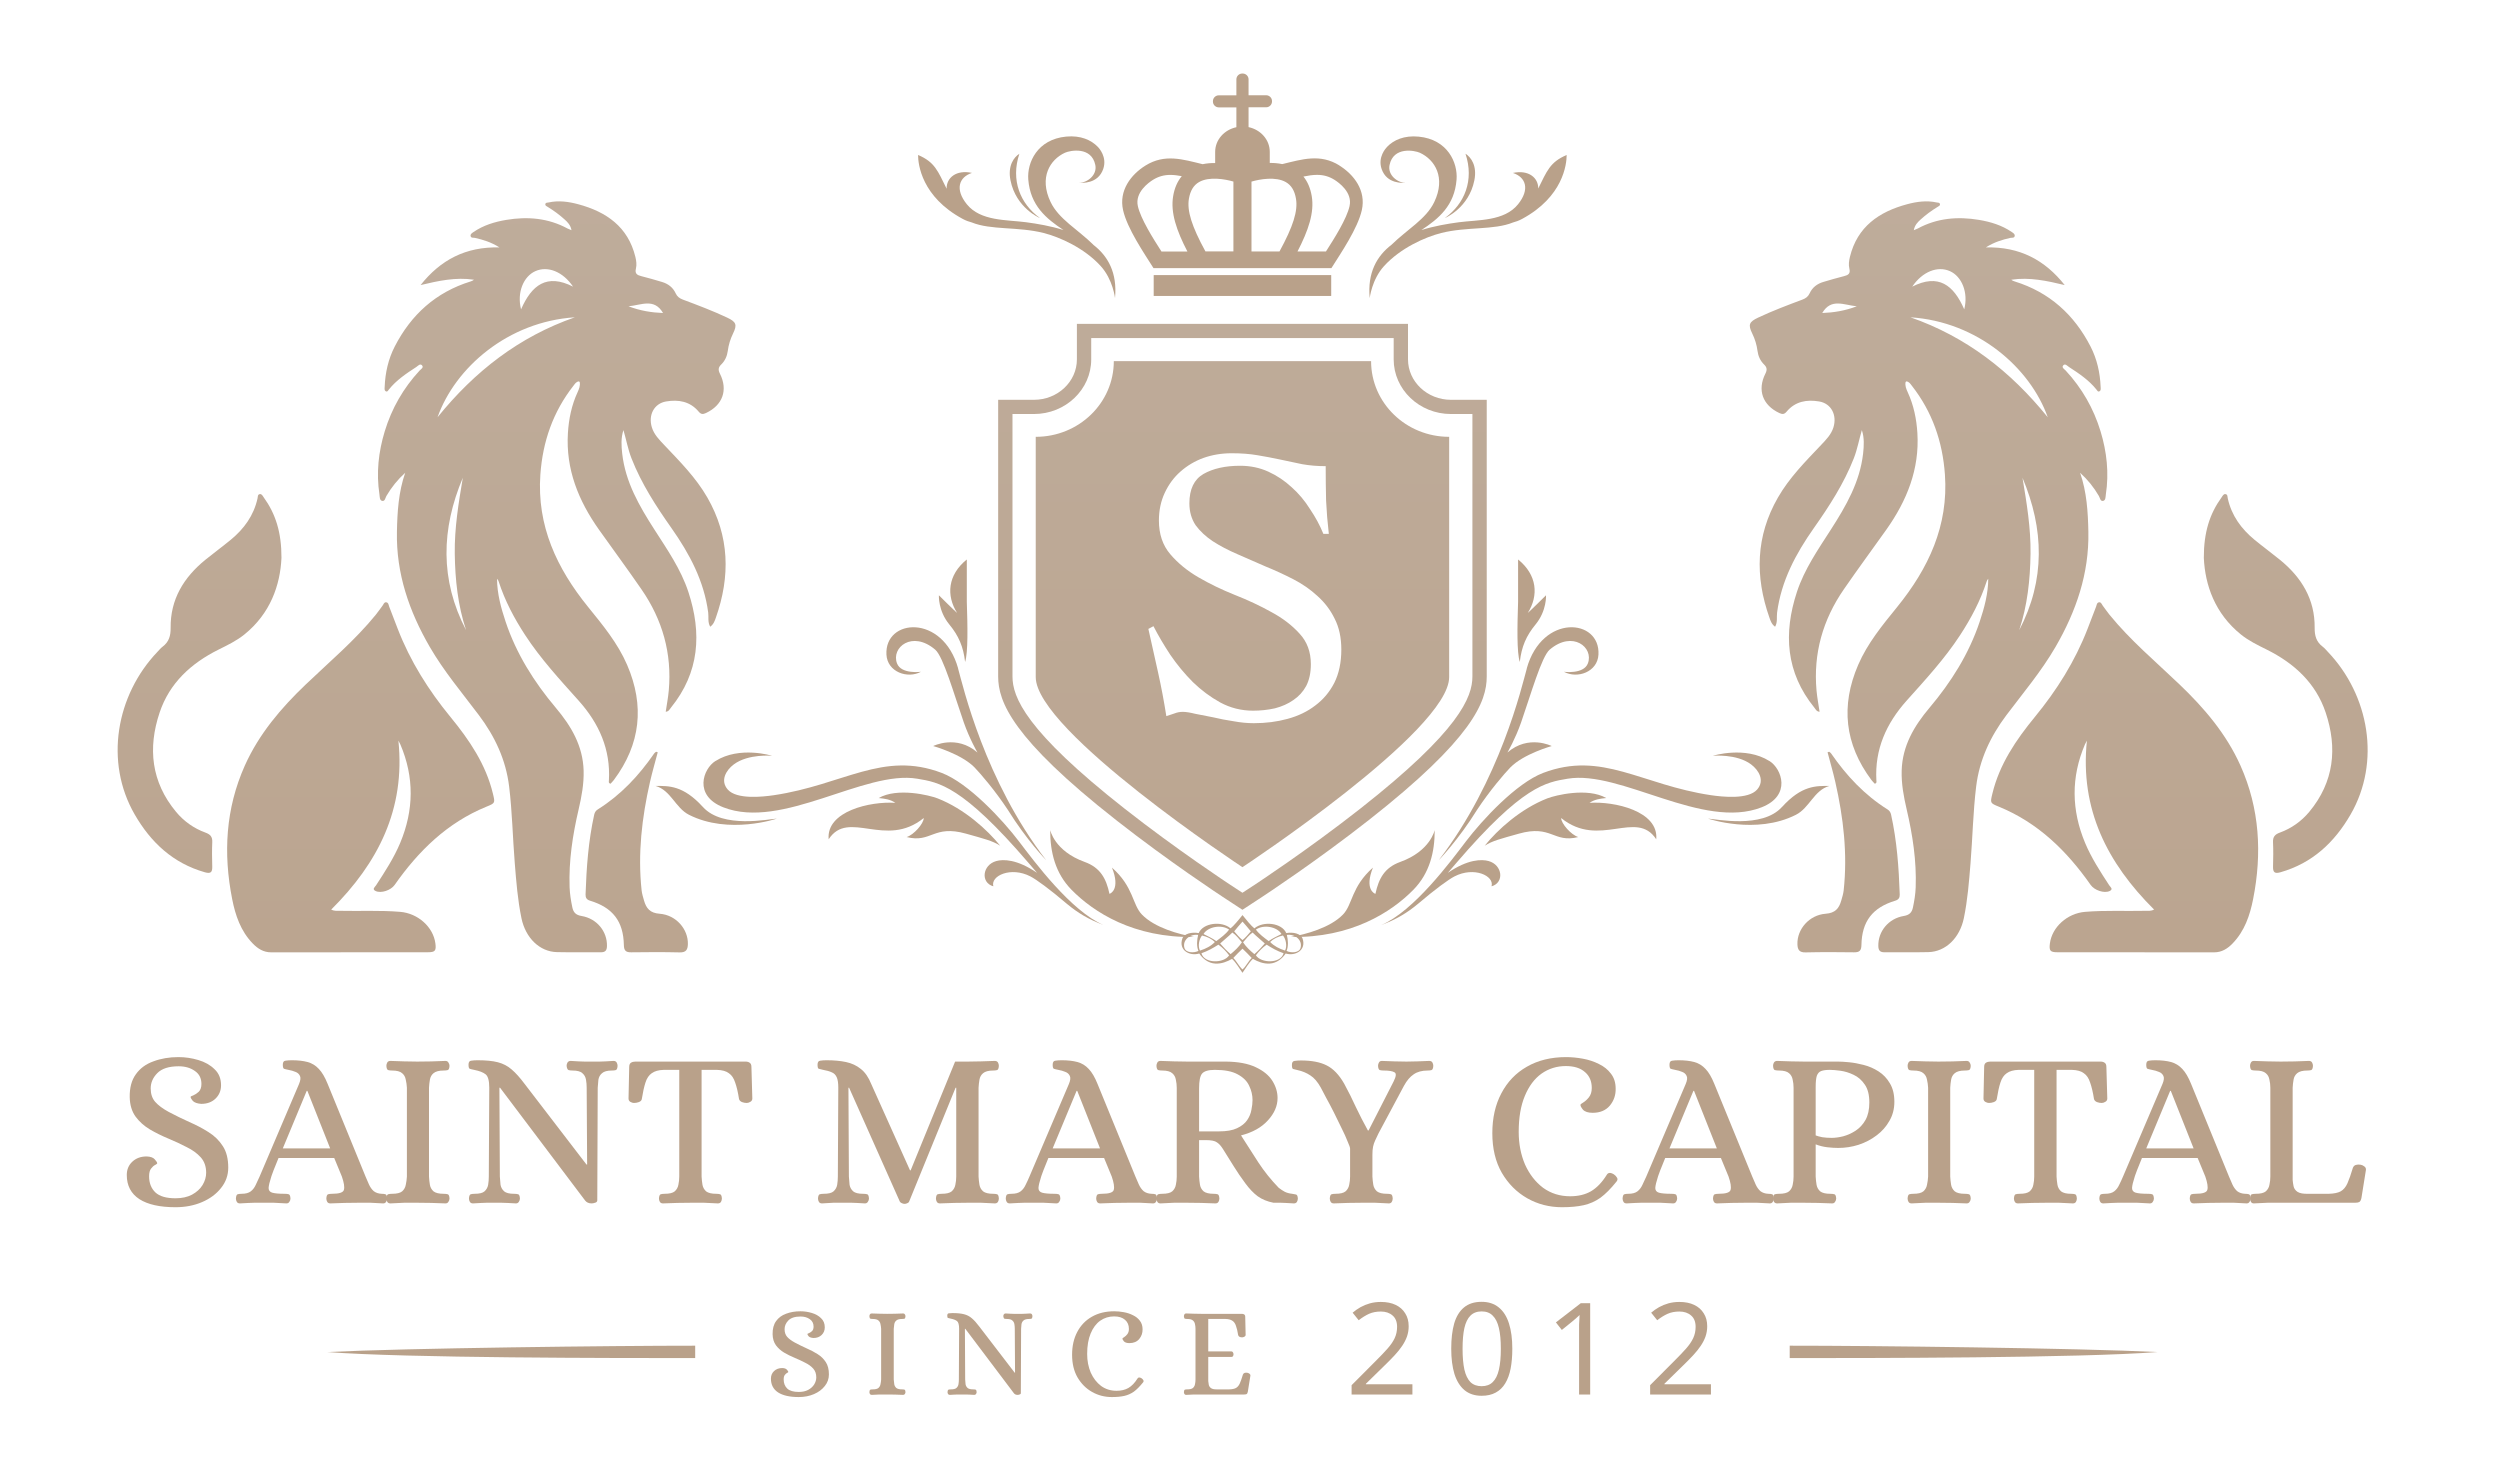 <?xml version="1.0" encoding="UTF-8"?> <svg xmlns="http://www.w3.org/2000/svg" width="170" height="100" viewBox="0 0 170 100" fill="none"><path d="M90.522 18.706H78.451V20.125H90.522V18.706Z" fill="#B9A18A"></path><path d="M91.084 11.253C89.769 10.433 88.542 10.834 87.194 11.159C86.912 11.099 86.624 11.077 86.344 11.08V10.324C86.344 9.505 85.727 8.82 84.902 8.644V7.296H86.098C86.316 7.296 86.496 7.118 86.496 6.902V6.871C86.496 6.655 86.316 6.477 86.098 6.477H84.902V5.395C84.902 5.178 84.722 5 84.503 5H84.472C84.254 5 84.074 5.178 84.074 5.395V6.482H82.878C82.659 6.482 82.479 6.66 82.479 6.877V6.907C82.479 7.124 82.659 7.302 82.878 7.302H84.074V8.65C83.249 8.825 82.631 9.507 82.631 10.329V11.086C82.355 11.083 82.067 11.105 81.781 11.165C80.433 10.839 79.207 10.439 77.891 11.258C76.895 11.877 76.073 12.965 76.369 14.289C76.648 15.535 77.789 17.204 78.437 18.232H90.536C91.184 17.204 92.324 15.535 92.604 14.289C92.903 12.965 92.078 11.88 91.081 11.258L91.084 11.253ZM87.003 17.1H85.101V12.349C85.663 12.184 86.748 11.99 87.435 12.382C87.809 12.595 88.036 12.965 88.127 13.516C88.266 14.338 87.939 15.39 87.003 17.103V17.1ZM80.846 13.513C80.94 12.965 81.164 12.593 81.538 12.379C82.224 11.987 83.31 12.182 83.872 12.346V17.097H81.97C81.034 15.385 80.707 14.332 80.846 13.511V13.513ZM77.374 14.015C77.163 13.083 78.11 12.412 78.404 12.228C78.772 12.001 79.146 11.894 79.583 11.894C79.829 11.894 80.09 11.927 80.361 11.979C80.065 12.335 79.865 12.787 79.774 13.338C79.586 14.453 80.001 15.672 80.743 17.103H78.98C78.398 16.196 77.568 14.88 77.374 14.017V14.015ZM91.77 14.015C91.577 14.88 90.746 16.193 90.165 17.1H88.23C88.969 15.67 89.387 14.45 89.198 13.335C89.107 12.801 88.919 12.357 88.634 12.006C88.958 11.938 89.268 11.891 89.561 11.891C89.999 11.891 90.375 11.998 90.741 12.225C91.034 12.409 91.981 13.08 91.77 14.012V14.015Z" fill="#B9A18A"></path><path d="M98.266 14.82C98.266 14.82 99.88 14.146 100.256 12.264C100.456 11.269 100.029 10.691 99.653 10.453C100.256 12.264 99.589 13.856 98.263 14.817L98.266 14.82Z" fill="#B9A18A"></path><path d="M104.6 12.836C104.62 12.091 103.944 11.529 102.878 11.76C103.756 12.047 104.052 12.869 103.224 13.894C102.288 15.05 100.514 14.941 99.207 15.113C98.424 15.217 97.521 15.371 96.654 15.645C97.837 14.864 98.908 13.982 99.046 12.212C99.138 11.064 98.44 9.48 96.469 9.291C95.483 9.195 94.766 9.524 94.329 9.979C94.237 10.075 93.67 10.685 93.952 11.497C94.309 12.521 95.381 12.436 95.611 12.436C95.037 12.442 94.348 11.91 94.489 11.22C94.755 9.951 96.186 10.225 96.549 10.387C97.571 10.855 98.329 12.069 97.529 13.741C96.975 14.9 95.685 15.601 94.622 16.645C93.626 17.407 92.975 18.547 93.141 20.273C93.141 20.273 93.277 19.01 94.121 18.086C95.237 16.867 96.901 16.124 98 15.845C99.741 15.404 101.577 15.661 102.886 15.127C103.066 15.081 103.28 15.007 103.504 14.886C106.284 13.384 106.533 11.19 106.533 10.54C105.392 11.023 105.193 11.631 104.592 12.836H104.6Z" fill="#B9A18A"></path><path d="M70.707 14.82C69.381 13.858 68.716 12.264 69.317 10.455C68.943 10.694 68.514 11.269 68.714 12.267C69.09 14.149 70.704 14.823 70.704 14.823L70.707 14.82Z" fill="#B9A18A"></path><path d="M74.348 16.642C73.287 15.598 71.994 14.897 71.441 13.738C70.641 12.066 71.399 10.853 72.421 10.384C72.783 10.223 74.218 9.948 74.481 11.217C74.624 11.905 73.932 12.439 73.359 12.434C73.589 12.434 74.66 12.519 75.018 11.494C75.3 10.683 74.735 10.069 74.641 9.976C74.201 9.524 73.487 9.195 72.501 9.288C70.53 9.477 69.832 11.061 69.923 12.209C70.065 13.979 71.136 14.861 72.316 15.642C71.449 15.368 70.546 15.215 69.763 15.111C68.456 14.938 66.681 15.048 65.746 13.891C64.918 12.867 65.214 12.045 66.092 11.757C65.026 11.527 64.353 12.086 64.37 12.834C63.772 11.628 63.572 11.023 62.429 10.538C62.429 11.187 62.678 13.382 65.458 14.883C65.682 15.004 65.895 15.078 66.075 15.124C67.385 15.659 69.22 15.401 70.962 15.842C72.064 16.122 73.725 16.861 74.841 18.084C75.685 19.007 75.821 20.27 75.821 20.27C75.987 18.544 75.336 17.404 74.339 16.642H74.348Z" fill="#B9A18A"></path><path d="M109.218 54.268C108.82 54.304 108.427 54.358 108.089 54.594C109.775 54.476 112.801 55.156 112.624 57.071C111.278 55 108.759 57.737 106.159 55.627C106.159 56.005 106.837 56.772 107.322 56.92C105.628 57.345 105.511 56.06 103.28 56.69C102.042 57.041 101.494 57.167 100.96 57.51C101.823 56.433 103.39 55.005 105.215 54.29C105.763 54.076 107.95 53.536 109.221 54.265L109.218 54.268Z" fill="#B9A18A"></path><path d="M97.563 56.433C97.563 56.433 97.28 57.868 95.218 58.611C94.16 58.992 93.753 59.729 93.529 60.781C93.476 60.773 92.765 60.485 93.36 58.997C91.876 60.312 91.987 61.504 91.322 62.189C90.458 63.083 88.805 63.538 87.764 63.713C91.873 63.792 94.609 62.036 96.115 60.499C97.205 59.384 97.565 57.962 97.56 56.433H97.563Z" fill="#B9A18A"></path><path d="M105.129 40.48C105.129 40.48 104.052 41.549 103.889 41.681C104.639 40.491 104.531 39.097 103.23 38.044V40.913C103.177 42.598 103.136 44.338 103.346 45.015C103.465 43.968 103.786 43.231 104.42 42.461C105.19 41.524 105.129 40.478 105.129 40.478V40.48Z" fill="#B9A18A"></path><path d="M121.17 54.879C119.822 56.367 116.683 55.693 116.145 55.666C116.145 55.666 119.415 56.781 122.123 55.405C123.05 54.934 123.349 53.742 124.396 53.443C123.504 53.443 122.522 53.391 121.173 54.879H121.17Z" fill="#B9A18A"></path><path d="M120.329 51.755C118.67 50.706 116.472 51.394 116.472 51.394C116.472 51.394 118.086 51.24 119.075 51.98C119.606 52.377 120.019 53.087 119.482 53.693C118.875 54.375 117.134 54.189 116.353 54.074C111.602 53.369 108.944 51.035 104.935 52.558C103.119 53.249 100.805 55.737 99.669 57.233C98.667 58.551 96.137 61.973 93.916 62.907C94.927 62.535 95.705 62.061 96.4 61.48C96.4 61.48 96.403 61.48 96.405 61.477C96.411 61.472 96.416 61.469 96.422 61.463C97.604 60.455 98.504 59.803 98.903 59.597C100.24 58.904 101.63 59.559 101.425 60.269C102.308 60.025 102.178 58.816 101.225 58.551C100.76 58.422 99.822 58.416 98.454 59.353C98.64 59.137 98.831 58.912 99.03 58.682C103.557 53.408 105.137 53.2 106.597 52.953C110.19 52.347 115.794 56.463 119.786 54.898C121.838 54.096 121.154 52.273 120.334 51.755H120.329Z" fill="#B9A18A"></path><path d="M103.825 45.453C103.482 46.678 102.015 53.068 97.837 58.49C97.837 58.49 99.191 57.09 100.439 55.071C101.3 53.764 102.305 52.597 102.698 52.191C103.606 51.26 105.517 50.731 105.517 50.731C105.517 50.731 103.933 49.928 102.505 51.172C102.51 51.164 103.039 50.257 103.435 49.125C104.094 47.232 104.825 44.651 105.378 44.177C106.94 42.845 108.393 44.031 107.975 45.114C107.685 45.864 106.347 45.681 106.347 45.681C107.255 46.177 108.631 45.697 108.695 44.516C108.831 42.053 104.869 41.713 103.82 45.451L103.825 45.453Z" fill="#B9A18A"></path><path d="M59.755 54.268C60.153 54.304 60.546 54.358 60.884 54.594C59.198 54.476 56.172 55.156 56.349 57.071C57.695 55 60.214 57.737 62.814 55.627C62.814 56.005 62.136 56.772 61.651 56.92C63.345 57.345 63.462 56.06 65.693 56.69C66.931 57.041 67.479 57.167 68.013 57.51C67.149 56.433 65.582 55.005 63.758 54.29C63.21 54.076 61.023 53.536 59.752 54.265L59.755 54.268Z" fill="#B9A18A"></path><path d="M71.41 56.433C71.41 56.433 71.693 57.868 73.755 58.611C74.813 58.992 75.22 59.729 75.444 60.781C75.497 60.773 76.208 60.485 75.613 58.997C77.097 60.312 76.986 61.504 77.651 62.189C78.515 63.083 80.167 63.538 81.208 63.713C77.1 63.792 74.364 62.036 72.858 60.499C71.767 59.384 71.408 57.962 71.413 56.433H71.41Z" fill="#B9A18A"></path><path d="M63.844 40.48C63.844 40.48 64.921 41.549 65.084 41.681C64.334 40.491 64.442 39.097 65.743 38.044V40.913C65.796 42.598 65.837 44.338 65.627 45.015C65.508 43.968 65.186 43.231 64.552 42.461C63.783 41.524 63.844 40.478 63.844 40.478V40.48Z" fill="#B9A18A"></path><path d="M47.802 54.879C49.151 56.367 52.29 55.693 52.828 55.666C52.828 55.666 49.558 56.781 46.85 55.405C45.923 54.934 45.623 53.742 44.577 53.443C45.468 53.443 46.451 53.391 47.8 54.879H47.802Z" fill="#B9A18A"></path><path d="M48.644 51.755C50.3 50.706 52.501 51.394 52.501 51.394C52.501 51.394 50.887 51.24 49.898 51.98C49.367 52.377 48.954 53.087 49.491 53.693C50.098 54.375 51.839 54.189 52.62 54.074C57.371 53.369 60.029 51.035 64.037 52.558C65.854 53.249 68.168 55.737 69.303 57.233C70.306 58.551 72.836 61.973 75.057 62.907C74.046 62.535 73.268 62.061 72.573 61.48C72.573 61.48 72.57 61.48 72.568 61.477C72.562 61.472 72.556 61.469 72.551 61.463C71.369 60.455 70.469 59.803 70.07 59.597C68.733 58.904 67.343 59.559 67.548 60.269C66.665 60.025 66.795 58.816 67.748 58.551C68.213 58.422 69.151 58.416 70.519 59.353C70.333 59.137 70.142 58.912 69.943 58.682C65.416 53.408 63.835 53.2 62.376 52.953C58.783 52.347 53.179 56.463 49.187 54.898C47.135 54.096 47.819 52.273 48.639 51.755H48.644Z" fill="#B9A18A"></path><path d="M65.148 45.453C65.491 46.678 66.958 53.068 71.136 58.49C71.136 58.49 69.782 57.09 68.534 55.071C67.673 53.764 66.668 52.597 66.275 52.191C65.367 51.26 63.456 50.731 63.456 50.731C63.456 50.731 65.04 49.928 66.468 51.172C66.463 51.164 65.934 50.257 65.538 49.125C64.879 47.232 64.148 44.651 63.595 44.177C62.033 42.845 60.58 44.031 60.998 45.114C61.288 45.864 62.626 45.681 62.626 45.681C61.717 46.177 60.341 45.697 60.278 44.516C60.142 42.053 64.104 41.713 65.153 45.451L65.148 45.453Z" fill="#B9A18A"></path><path d="M95.744 22.023H73.229V24.438C73.229 25.954 71.919 27.187 70.31 27.187H67.875V46C67.875 47.715 68.827 50.216 75.887 55.759C79.472 58.574 82.996 60.889 83.144 60.986L84.486 61.866L85.829 60.986C85.977 60.889 89.502 58.574 93.086 55.759C100.147 50.216 101.098 47.715 101.098 46V27.187H98.664C97.054 27.187 95.744 25.954 95.744 24.438V22.023ZM94.77 22.989V24.438C94.77 26.487 96.517 28.153 98.664 28.153H100.124V46C100.124 47.397 99.256 49.683 92.482 55.002C88.917 57.801 85.439 60.084 85.292 60.181L84.486 60.708L83.681 60.181C83.534 60.084 80.03 57.78 76.491 55.002C69.718 49.683 68.849 47.397 68.849 46V28.153H70.31C72.457 28.153 74.203 26.487 74.203 24.438V22.989H94.77Z" fill="url(#paint0_linear_217_3941)"></path><path d="M42.738 20.829C43.544 21.134 44.306 21.255 45.087 21.285C44.484 20.253 43.613 20.745 42.738 20.829ZM35.432 21.035C36.156 19.377 37.185 18.586 38.968 19.492C38.276 18.466 37.242 18.066 36.407 18.437C35.598 18.796 35.14 19.891 35.432 21.035ZM31.693 42.85C31.135 41.165 30.949 39.428 30.924 37.658C30.9 35.908 31.185 34.197 31.471 32.488C30.004 35.971 29.908 39.432 31.693 42.85ZM39.091 21.577C34.546 21.868 30.949 24.997 29.753 28.373C32.285 25.239 35.31 22.894 39.091 21.577ZM39.373 25.933C39.181 25.949 39.096 26.1 38.996 26.228C37.603 28.006 36.903 30.036 36.745 32.269C36.498 35.746 37.859 38.643 39.995 41.278C40.994 42.511 42.01 43.74 42.646 45.216C43.842 47.992 43.562 50.604 41.743 53.039C41.673 53.133 41.587 53.214 41.515 53.294C41.366 53.251 41.401 53.151 41.406 53.068C41.525 50.958 40.736 49.195 39.348 47.643C38.069 46.214 36.766 44.803 35.713 43.19C34.964 42.044 34.33 40.845 33.909 39.54C33.888 39.474 33.855 39.412 33.798 39.357C33.804 40.368 34.065 41.325 34.38 42.272C35.11 44.461 36.319 46.379 37.798 48.134C38.848 49.379 39.636 50.722 39.686 52.393C39.713 53.295 39.548 54.175 39.344 55.05C38.939 56.787 38.671 58.54 38.733 60.331C38.749 60.797 38.824 61.25 38.919 61.704C38.992 62.057 39.171 62.225 39.545 62.287C40.584 62.459 41.297 63.338 41.274 64.33C41.267 64.629 41.163 64.759 40.847 64.755C39.853 64.743 38.859 64.768 37.865 64.744C36.698 64.715 35.739 63.784 35.459 62.438C35.204 61.207 35.106 59.956 35.005 58.706C34.864 56.966 34.832 55.217 34.621 53.482C34.401 51.672 33.657 50.08 32.561 48.626C31.417 47.108 30.188 45.651 29.229 43.998C27.821 41.57 26.935 38.995 26.991 36.169C27.017 34.816 27.099 33.457 27.554 32.148C27.04 32.613 26.617 33.139 26.273 33.73C26.2 33.857 26.181 34.111 25.975 34.057C25.808 34.013 25.826 33.778 25.803 33.624C25.579 32.166 25.736 30.731 26.162 29.33C26.634 27.779 27.424 26.396 28.533 25.198C28.625 25.099 28.834 24.991 28.695 24.84C28.566 24.701 28.422 24.882 28.307 24.957C27.626 25.399 26.952 25.851 26.439 26.493C26.387 26.558 26.338 26.671 26.229 26.604C26.126 26.541 26.153 26.416 26.157 26.316C26.195 25.349 26.402 24.417 26.847 23.554C27.96 21.395 29.637 19.873 31.996 19.14C32.077 19.115 32.156 19.085 32.229 19.021C30.991 18.834 29.801 19.099 28.6 19.385C29.942 17.688 31.658 16.763 33.964 16.825C33.389 16.461 32.852 16.303 32.301 16.177C32.193 16.152 32.029 16.203 32 16.047C31.975 15.913 32.108 15.84 32.203 15.775C32.874 15.316 33.637 15.085 34.428 14.952C35.876 14.71 37.279 14.827 38.594 15.54C38.658 15.574 38.728 15.598 38.862 15.655C38.798 15.304 38.6 15.111 38.397 14.926C38.041 14.603 37.654 14.319 37.242 14.068C37.169 14.023 37.061 13.987 37.084 13.876C37.108 13.763 37.224 13.784 37.306 13.767C37.988 13.617 38.666 13.713 39.318 13.888C41.234 14.403 42.705 15.422 43.205 17.466C43.269 17.731 43.307 18.006 43.243 18.265C43.157 18.613 43.328 18.709 43.614 18.78C44.081 18.896 44.543 19.034 45.005 19.17C45.43 19.294 45.761 19.542 45.946 19.948C46.047 20.171 46.212 20.289 46.436 20.373C47.45 20.753 48.464 21.134 49.444 21.596C50.059 21.885 50.143 22.075 49.848 22.677C49.661 23.06 49.543 23.45 49.488 23.869C49.443 24.217 49.297 24.538 49.045 24.784C48.838 24.985 48.826 25.153 48.955 25.41C49.517 26.527 49.139 27.554 48.008 28.085C47.8 28.182 47.67 28.183 47.509 27.99C46.927 27.294 46.139 27.156 45.296 27.299C44.48 27.436 44.069 28.221 44.326 29.06C44.477 29.55 44.829 29.903 45.169 30.262C46.231 31.383 47.322 32.477 48.099 33.83C49.612 36.462 49.667 39.194 48.68 41.997C48.603 42.215 48.529 42.45 48.294 42.618C48.111 42.303 48.199 41.966 48.158 41.654C47.874 39.502 46.888 37.655 45.66 35.911C44.606 34.414 43.615 32.885 42.943 31.171C42.699 30.549 42.585 29.895 42.394 29.247C42.219 29.776 42.25 30.315 42.31 30.849C42.529 32.779 43.47 34.407 44.496 36.004C45.368 37.364 46.298 38.7 46.809 40.251C47.734 43.064 47.564 45.727 45.624 48.12C45.534 48.23 45.476 48.386 45.269 48.4C45.341 47.909 45.434 47.431 45.477 46.948C45.7 44.436 45.05 42.147 43.622 40.078C42.679 38.709 41.691 37.371 40.729 36.016C39.333 34.046 38.466 31.905 38.618 29.445C38.678 28.484 38.869 27.551 39.275 26.671C39.377 26.449 39.466 26.232 39.421 25.983C39.41 25.962 39.393 25.946 39.373 25.933Z" fill="url(#paint1_linear_217_3941)"></path><path d="M27.091 50.363C27.574 55.033 25.704 58.686 22.522 61.851C22.756 61.967 22.936 61.931 23.108 61.935C24.477 61.966 25.848 61.892 27.216 62.006C28.421 62.106 29.463 63.036 29.607 64.155C29.671 64.647 29.588 64.752 29.103 64.753C25.549 64.755 21.996 64.752 18.442 64.759C17.912 64.76 17.525 64.506 17.183 64.154C16.366 63.312 16.006 62.244 15.788 61.14C15.174 58.034 15.34 54.983 16.649 52.057C17.612 49.907 19.114 48.143 20.809 46.526C22.425 44.984 24.14 43.54 25.555 41.801C25.716 41.604 25.855 41.39 26.011 41.189C26.081 41.099 26.117 40.941 26.256 40.955C26.421 40.971 26.424 41.145 26.47 41.264C26.666 41.765 26.854 42.269 27.049 42.771C27.9 44.968 29.139 46.936 30.632 48.755C31.915 50.319 33.037 51.971 33.519 53.971C33.672 54.606 33.678 54.609 33.081 54.853C30.408 55.946 28.453 57.867 26.834 60.177C26.582 60.537 25.915 60.769 25.538 60.588C25.278 60.463 25.498 60.315 25.572 60.202C26.176 59.273 26.784 58.345 27.213 57.319C28.146 55.087 28.179 52.851 27.222 50.615C27.2 50.563 27.17 50.514 27.091 50.363Z" fill="url(#paint2_linear_217_3941)"></path><path d="M19.14 37.938C19.055 39.779 18.393 41.716 16.612 43.15C16.082 43.576 15.47 43.87 14.865 44.171C12.99 45.104 11.524 46.451 10.854 48.454C10.044 50.869 10.283 53.173 11.97 55.204C12.504 55.848 13.18 56.329 13.971 56.617C14.307 56.74 14.451 56.906 14.434 57.266C14.409 57.818 14.419 58.371 14.433 58.923C14.443 59.297 14.345 59.432 13.932 59.315C11.758 58.696 10.254 57.279 9.161 55.387C7.093 51.808 7.896 47.269 10.706 44.325C10.82 44.206 10.925 44.074 11.055 43.976C11.49 43.65 11.609 43.233 11.603 42.695C11.58 40.76 12.491 39.267 13.96 38.069C14.53 37.605 15.125 37.172 15.692 36.705C16.595 35.961 17.254 35.056 17.511 33.896C17.535 33.789 17.512 33.627 17.661 33.6C17.8 33.575 17.86 33.719 17.926 33.811C18.742 34.938 19.143 36.197 19.14 37.938Z" fill="url(#paint3_linear_217_3941)"></path><path d="M44.726 51.154C44.55 51.826 44.354 52.493 44.2 53.17C43.648 55.6 43.36 58.053 43.63 60.546C43.656 60.781 43.73 61.013 43.795 61.242C43.947 61.769 44.202 62.086 44.851 62.134C45.974 62.215 46.804 63.188 46.776 64.204C46.765 64.575 46.654 64.774 46.219 64.763C45.12 64.736 44.02 64.741 42.921 64.757C42.549 64.763 42.43 64.633 42.423 64.264C42.393 62.655 41.671 61.716 40.123 61.247C39.887 61.176 39.811 61.037 39.818 60.821C39.88 58.999 40.01 57.184 40.406 55.397C40.441 55.239 40.514 55.125 40.65 55.04C42.217 54.058 43.447 52.739 44.486 51.232C44.517 51.186 44.571 51.156 44.615 51.119C44.652 51.131 44.689 51.143 44.726 51.154Z" fill="url(#paint4_linear_217_3941)"></path><path d="M126.262 20.829C125.456 21.134 124.694 21.255 123.913 21.285C124.516 20.253 125.387 20.745 126.262 20.829ZM133.568 21.035C132.844 19.377 131.814 18.586 130.032 19.492C130.724 18.466 131.758 18.066 132.593 18.437C133.402 18.796 133.86 19.891 133.568 21.035ZM137.307 42.85C137.865 41.165 138.051 39.428 138.076 37.658C138.1 35.908 137.815 34.197 137.529 32.488C138.996 35.971 139.092 39.432 137.307 42.85ZM129.909 21.577C134.454 21.868 138.051 24.997 139.247 28.373C136.715 25.239 133.69 22.894 129.909 21.577ZM129.627 25.933C129.818 25.949 129.903 26.1 130.004 26.228C131.397 28.006 132.097 30.036 132.255 32.269C132.502 35.746 131.141 38.643 129.005 41.278C128.006 42.511 126.99 43.74 126.354 45.216C125.158 47.992 125.438 50.604 127.256 53.039C127.326 53.133 127.413 53.214 127.485 53.294C127.634 53.251 127.599 53.151 127.594 53.068C127.475 50.958 128.264 49.195 129.652 47.643C130.931 46.214 132.234 44.803 133.287 43.19C134.036 42.044 134.67 40.845 135.091 39.54C135.112 39.474 135.145 39.412 135.201 39.357C135.196 40.368 134.935 41.325 134.62 42.272C133.89 44.461 132.681 46.379 131.202 48.134C130.152 49.379 129.363 50.722 129.314 52.393C129.287 53.295 129.452 54.175 129.656 55.05C130.061 56.787 130.329 58.54 130.267 60.331C130.251 60.797 130.176 61.25 130.081 61.704C130.008 62.057 129.829 62.225 129.455 62.287C128.416 62.459 127.703 63.338 127.726 64.33C127.733 64.629 127.837 64.759 128.153 64.755C129.147 64.743 130.141 64.768 131.134 64.744C132.302 64.715 133.261 63.784 133.541 62.438C133.796 61.207 133.894 59.956 133.995 58.706C134.136 56.966 134.168 55.217 134.379 53.482C134.599 51.672 135.343 50.08 136.439 48.626C137.583 47.108 138.812 45.651 139.771 43.998C141.179 41.57 142.065 38.995 142.009 36.169C141.983 34.816 141.901 33.457 141.446 32.148C141.96 32.613 142.383 33.139 142.726 33.73C142.8 33.857 142.819 34.111 143.025 34.057C143.192 34.013 143.174 33.778 143.197 33.624C143.421 32.166 143.264 30.731 142.838 29.33C142.366 27.779 141.576 26.396 140.467 25.198C140.375 25.099 140.166 24.991 140.305 24.84C140.434 24.701 140.578 24.882 140.693 24.957C141.374 25.399 142.048 25.851 142.561 26.493C142.613 26.558 142.662 26.671 142.771 26.604C142.874 26.541 142.847 26.416 142.843 26.316C142.805 25.349 142.598 24.417 142.153 23.554C141.04 21.395 139.363 19.873 137.004 19.14C136.923 19.115 136.844 19.085 136.771 19.021C138.009 18.834 139.199 19.099 140.4 19.385C139.058 17.688 137.342 16.763 135.036 16.825C135.61 16.461 136.148 16.303 136.699 16.177C136.807 16.152 136.971 16.203 137 16.047C137.025 15.913 136.892 15.84 136.797 15.775C136.126 15.316 135.363 15.085 134.572 14.952C133.124 14.71 131.721 14.827 130.406 15.54C130.342 15.574 130.272 15.598 130.138 15.655C130.202 15.304 130.4 15.111 130.603 14.926C130.959 14.603 131.346 14.319 131.758 14.068C131.831 14.023 131.939 13.987 131.916 13.876C131.892 13.763 131.776 13.784 131.694 13.767C131.012 13.617 130.334 13.713 129.682 13.888C127.766 14.403 126.295 15.422 125.795 17.466C125.731 17.731 125.693 18.006 125.757 18.265C125.844 18.613 125.672 18.709 125.386 18.78C124.919 18.896 124.457 19.034 123.995 19.17C123.57 19.294 123.239 19.542 123.054 19.948C122.952 20.171 122.789 20.289 122.564 20.373C121.55 20.753 120.536 21.134 119.556 21.596C118.941 21.885 118.857 22.075 119.152 22.677C119.339 23.06 119.457 23.45 119.512 23.869C119.557 24.217 119.703 24.538 119.955 24.784C120.162 24.985 120.174 25.153 120.045 25.41C119.483 26.527 119.861 27.554 120.992 28.085C121.2 28.182 121.33 28.183 121.491 27.99C122.073 27.294 122.861 27.156 123.704 27.299C124.52 27.436 124.931 28.221 124.674 29.06C124.523 29.55 124.171 29.903 123.831 30.262C122.769 31.383 121.678 32.477 120.901 33.83C119.387 36.462 119.333 39.194 120.32 41.997C120.397 42.215 120.471 42.45 120.706 42.618C120.889 42.303 120.801 41.966 120.842 41.654C121.126 39.502 122.112 37.655 123.34 35.911C124.394 34.414 125.385 32.885 126.057 31.171C126.301 30.549 126.415 29.895 126.606 29.247C126.781 29.776 126.75 30.315 126.69 30.849C126.471 32.779 125.53 34.407 124.504 36.004C123.632 37.364 122.701 38.7 122.191 40.251C121.266 43.064 121.436 45.727 123.376 48.12C123.466 48.23 123.524 48.386 123.731 48.4C123.659 47.909 123.566 47.431 123.523 46.948C123.3 44.436 123.95 42.147 125.378 40.078C126.321 38.709 127.309 37.371 128.271 36.016C129.667 34.046 130.534 31.905 130.382 29.445C130.323 28.484 130.131 27.551 129.725 26.671C129.623 26.449 129.534 26.232 129.579 25.983C129.59 25.962 129.607 25.946 129.627 25.933Z" fill="url(#paint5_linear_217_3941)"></path><path d="M141.909 50.363C141.426 55.033 143.296 58.686 146.478 61.851C146.244 61.967 146.064 61.931 145.892 61.935C144.523 61.966 143.152 61.892 141.784 62.006C140.579 62.106 139.537 63.036 139.393 64.155C139.329 64.647 139.412 64.752 139.897 64.753C143.451 64.755 147.004 64.752 150.558 64.759C151.088 64.76 151.475 64.506 151.817 64.154C152.633 63.312 152.994 62.244 153.212 61.14C153.826 58.034 153.66 54.983 152.351 52.057C151.388 49.907 149.886 48.143 148.191 46.526C146.575 44.984 144.86 43.54 143.445 41.801C143.284 41.604 143.145 41.39 142.989 41.189C142.919 41.099 142.883 40.941 142.744 40.955C142.579 40.971 142.577 41.145 142.53 41.264C142.334 41.765 142.146 42.269 141.951 42.771C141.1 44.968 139.861 46.936 138.368 48.755C137.085 50.319 135.963 51.971 135.481 53.971C135.328 54.606 135.322 54.609 135.919 54.853C138.592 55.946 140.547 57.867 142.166 60.177C142.418 60.537 143.085 60.769 143.461 60.588C143.722 60.463 143.502 60.315 143.428 60.202C142.824 59.273 142.216 58.345 141.787 57.319C140.854 55.087 140.821 52.851 141.778 50.615C141.801 50.563 141.83 50.514 141.909 50.363Z" fill="url(#paint6_linear_217_3941)"></path><path d="M149.86 37.938C149.945 39.779 150.607 41.716 152.388 43.15C152.918 43.576 153.53 43.87 154.135 44.171C156.01 45.104 157.476 46.451 158.146 48.454C158.955 50.869 158.717 53.173 157.031 55.204C156.496 55.848 155.82 56.329 155.029 56.617C154.693 56.74 154.549 56.906 154.565 57.266C154.591 57.818 154.581 58.371 154.567 58.923C154.558 59.297 154.655 59.432 155.068 59.315C157.242 58.696 158.746 57.279 159.839 55.387C161.907 51.808 161.104 47.269 158.294 44.325C158.18 44.206 158.075 44.074 157.945 43.976C157.51 43.65 157.391 43.233 157.397 42.695C157.42 40.76 156.509 39.267 155.039 38.069C154.47 37.605 153.875 37.172 153.308 36.705C152.405 35.961 151.746 35.056 151.489 33.896C151.465 33.789 151.489 33.627 151.339 33.6C151.2 33.575 151.14 33.719 151.074 33.811C150.258 34.938 149.856 36.197 149.86 37.938Z" fill="url(#paint7_linear_217_3941)"></path><path d="M124.274 51.154C124.45 51.826 124.646 52.493 124.8 53.17C125.352 55.6 125.64 58.053 125.37 60.546C125.344 60.781 125.27 61.013 125.204 61.242C125.053 61.769 124.798 62.086 124.149 62.134C123.026 62.215 122.196 63.188 122.225 64.204C122.235 64.575 122.346 64.774 122.781 64.763C123.88 64.736 124.98 64.741 126.079 64.757C126.451 64.763 126.57 64.633 126.577 64.264C126.607 62.655 127.329 61.716 128.877 61.247C129.113 61.176 129.189 61.037 129.182 60.821C129.12 58.999 128.99 57.184 128.594 55.397C128.56 55.239 128.486 55.125 128.35 55.04C126.783 54.058 125.553 52.739 124.514 51.232C124.483 51.186 124.429 51.156 124.385 51.119C124.348 51.131 124.311 51.143 124.274 51.154Z" fill="url(#paint8_linear_217_3941)"></path><path d="M11.933 82.091C10.87 82.091 10.052 81.909 9.48 81.543C8.907 81.168 8.621 80.621 8.621 79.9C8.621 79.535 8.744 79.236 8.989 79.003C9.245 78.76 9.572 78.638 9.971 78.638C10.236 78.648 10.42 78.714 10.523 78.836C10.635 78.957 10.691 79.049 10.691 79.109C10.691 79.13 10.645 79.165 10.553 79.216C10.461 79.257 10.369 79.338 10.277 79.459C10.185 79.571 10.139 79.748 10.139 79.992C10.139 80.448 10.282 80.813 10.569 81.087C10.855 81.351 11.31 81.483 11.933 81.483C12.373 81.483 12.746 81.401 13.053 81.239C13.37 81.067 13.61 80.849 13.773 80.585C13.937 80.311 14.019 80.032 14.019 79.748C14.019 79.322 13.896 78.973 13.651 78.699C13.405 78.425 13.083 78.192 12.685 77.999C12.296 77.796 11.882 77.603 11.443 77.421C11.003 77.238 10.584 77.03 10.185 76.797C9.797 76.564 9.475 76.275 9.219 75.93C8.964 75.575 8.831 75.134 8.821 74.607C8.81 73.968 8.948 73.45 9.235 73.055C9.521 72.649 9.919 72.355 10.431 72.173C10.942 71.98 11.509 71.883 12.133 71.883C12.593 71.883 13.043 71.95 13.482 72.081C13.932 72.213 14.3 72.421 14.586 72.705C14.883 72.979 15.031 73.344 15.031 73.8C15.031 74.165 14.903 74.47 14.647 74.713C14.402 74.946 14.08 75.063 13.681 75.063C13.416 75.043 13.226 74.977 13.114 74.865C13.012 74.743 12.961 74.652 12.961 74.591C12.961 74.561 13.022 74.525 13.145 74.485C13.267 74.434 13.39 74.353 13.513 74.242C13.635 74.12 13.697 73.942 13.697 73.709C13.697 73.324 13.549 73.029 13.252 72.827C12.956 72.614 12.588 72.507 12.148 72.507C11.483 72.507 10.998 72.664 10.691 72.979C10.395 73.283 10.247 73.628 10.247 74.013C10.247 74.388 10.349 74.693 10.553 74.926C10.758 75.159 11.064 75.388 11.473 75.611C11.933 75.854 12.399 76.082 12.869 76.295C13.339 76.498 13.773 76.726 14.172 76.98C14.581 77.233 14.908 77.553 15.153 77.938C15.399 78.313 15.521 78.8 15.521 79.398C15.521 79.916 15.358 80.377 15.031 80.783C14.714 81.189 14.284 81.508 13.743 81.741C13.201 81.975 12.598 82.091 11.933 82.091Z" fill="#B9A18A"></path><path d="M16.318 81.832C16.215 81.832 16.144 81.797 16.103 81.726C16.062 81.655 16.042 81.579 16.042 81.498C16.052 81.325 16.093 81.229 16.164 81.209C16.236 81.189 16.323 81.178 16.425 81.178C16.701 81.178 16.91 81.123 17.054 81.011C17.197 80.9 17.309 80.752 17.391 80.57C17.483 80.387 17.57 80.2 17.652 80.007L20.335 73.709C20.437 73.466 20.458 73.283 20.396 73.161C20.335 73.029 20.233 72.938 20.09 72.888C19.947 72.827 19.788 72.781 19.614 72.751C19.461 72.72 19.359 72.695 19.308 72.675C19.257 72.644 19.231 72.553 19.231 72.401C19.231 72.228 19.292 72.137 19.415 72.127C19.538 72.107 19.681 72.097 19.844 72.097C20.264 72.097 20.621 72.137 20.918 72.218C21.214 72.299 21.47 72.457 21.684 72.69C21.899 72.913 22.098 73.253 22.282 73.709L24.858 80.007C24.93 80.179 25.007 80.357 25.088 80.539C25.17 80.722 25.278 80.874 25.411 80.996C25.554 81.107 25.733 81.168 25.947 81.178C26.06 81.178 26.147 81.189 26.208 81.209C26.279 81.229 26.32 81.325 26.331 81.498C26.331 81.579 26.305 81.655 26.254 81.726C26.213 81.797 26.147 81.832 26.055 81.832C25.727 81.812 25.441 81.797 25.196 81.787C24.951 81.787 24.674 81.787 24.368 81.787C23.765 81.787 23.131 81.802 22.466 81.832C22.364 81.832 22.293 81.797 22.252 81.726C22.211 81.655 22.191 81.579 22.191 81.498C22.201 81.325 22.242 81.229 22.313 81.209C22.385 81.189 22.472 81.178 22.574 81.178C23.075 81.178 23.346 81.087 23.387 80.904C23.438 80.722 23.392 80.423 23.248 80.007L22.727 78.744H18.94C18.786 79.13 18.674 79.409 18.602 79.581C18.541 79.754 18.5 79.865 18.48 79.916C18.469 79.966 18.459 79.997 18.449 80.007C18.337 80.352 18.275 80.61 18.265 80.783C18.265 80.945 18.347 81.052 18.51 81.102C18.684 81.153 18.97 81.178 19.369 81.178C19.482 81.178 19.568 81.189 19.63 81.209C19.701 81.229 19.742 81.325 19.752 81.498C19.752 81.579 19.727 81.655 19.676 81.726C19.635 81.797 19.568 81.832 19.476 81.832C19.149 81.812 18.863 81.797 18.618 81.787C18.383 81.787 18.112 81.787 17.805 81.787C17.601 81.787 17.427 81.787 17.284 81.787C17.151 81.797 17.013 81.802 16.87 81.802C16.727 81.812 16.543 81.822 16.318 81.832ZM19.231 78.09H22.451L20.902 74.181H20.856L19.231 78.09Z" fill="#B9A18A"></path><path d="M26.55 81.832C26.447 81.832 26.376 81.797 26.335 81.726C26.294 81.655 26.274 81.579 26.274 81.498C26.284 81.325 26.325 81.229 26.396 81.209C26.468 81.189 26.555 81.178 26.657 81.178C26.984 81.178 27.214 81.123 27.347 81.011C27.48 80.889 27.562 80.742 27.592 80.57C27.633 80.387 27.659 80.2 27.669 80.007V73.968C27.659 73.775 27.633 73.592 27.592 73.42C27.562 73.237 27.48 73.09 27.347 72.979C27.214 72.857 26.984 72.796 26.657 72.796C26.555 72.796 26.468 72.786 26.396 72.766C26.325 72.746 26.284 72.649 26.274 72.477C26.274 72.396 26.294 72.32 26.335 72.249C26.376 72.178 26.447 72.142 26.55 72.142C26.877 72.152 27.183 72.162 27.47 72.173C27.766 72.183 28.068 72.188 28.374 72.188C28.998 72.188 29.637 72.173 30.291 72.142C30.383 72.142 30.45 72.178 30.49 72.249C30.541 72.32 30.567 72.396 30.567 72.477C30.557 72.649 30.516 72.746 30.444 72.766C30.373 72.786 30.281 72.796 30.168 72.796C29.851 72.796 29.621 72.857 29.478 72.979C29.345 73.09 29.264 73.237 29.233 73.42C29.202 73.592 29.182 73.775 29.172 73.968V80.007C29.182 80.2 29.202 80.387 29.233 80.57C29.264 80.742 29.345 80.889 29.478 81.011C29.621 81.123 29.851 81.178 30.168 81.178C30.281 81.178 30.373 81.189 30.444 81.209C30.516 81.229 30.557 81.325 30.567 81.498C30.567 81.579 30.541 81.655 30.49 81.726C30.45 81.797 30.383 81.832 30.291 81.832C29.637 81.802 29.003 81.787 28.39 81.787C28.083 81.787 27.781 81.787 27.485 81.787C27.189 81.797 26.877 81.812 26.55 81.832Z" fill="#B9A18A"></path><path d="M32.166 81.832C32.063 81.832 31.992 81.797 31.951 81.726C31.91 81.655 31.89 81.579 31.89 81.498C31.9 81.325 31.941 81.229 32.012 81.209C32.084 81.189 32.171 81.178 32.273 81.178C32.6 81.178 32.825 81.123 32.948 81.011C33.081 80.889 33.162 80.742 33.193 80.57C33.224 80.387 33.239 80.2 33.239 80.007L33.27 73.968C33.27 73.491 33.188 73.187 33.024 73.055C32.861 72.923 32.6 72.822 32.242 72.751C32.089 72.72 31.987 72.695 31.936 72.675C31.885 72.644 31.859 72.553 31.859 72.401C31.859 72.228 31.92 72.137 32.043 72.127C32.166 72.107 32.309 72.097 32.472 72.097C33.045 72.097 33.505 72.142 33.852 72.233C34.21 72.325 34.522 72.487 34.788 72.72C35.064 72.954 35.36 73.283 35.677 73.709L39.879 79.186H39.925L39.894 73.968C39.894 73.775 39.879 73.592 39.848 73.42C39.817 73.237 39.736 73.09 39.603 72.979C39.48 72.857 39.255 72.796 38.928 72.796C38.826 72.796 38.739 72.786 38.667 72.766C38.596 72.746 38.55 72.649 38.529 72.477C38.529 72.396 38.55 72.32 38.591 72.249C38.642 72.178 38.713 72.142 38.805 72.142C39.03 72.152 39.209 72.162 39.342 72.173C39.485 72.173 39.623 72.178 39.756 72.188C39.899 72.188 40.073 72.188 40.277 72.188C40.482 72.188 40.65 72.188 40.783 72.188C40.916 72.178 41.049 72.173 41.182 72.173C41.325 72.162 41.504 72.152 41.719 72.142C41.821 72.142 41.892 72.178 41.933 72.249C41.974 72.32 41.995 72.396 41.995 72.477C41.984 72.649 41.944 72.746 41.872 72.766C41.811 72.786 41.724 72.796 41.611 72.796C41.294 72.796 41.069 72.857 40.937 72.979C40.804 73.09 40.722 73.237 40.691 73.42C40.671 73.592 40.656 73.775 40.645 73.968L40.615 81.635C40.604 81.716 40.553 81.767 40.461 81.787C40.38 81.817 40.303 81.832 40.231 81.832C40.037 81.832 39.889 81.767 39.787 81.635L34.006 73.968H33.96L33.99 80.007C34.001 80.2 34.016 80.387 34.036 80.57C34.067 80.742 34.149 80.889 34.282 81.011C34.415 81.123 34.64 81.178 34.956 81.178C35.069 81.178 35.161 81.189 35.233 81.209C35.304 81.229 35.345 81.325 35.355 81.498C35.355 81.579 35.33 81.655 35.279 81.726C35.238 81.797 35.171 81.832 35.079 81.832C34.864 81.822 34.68 81.812 34.527 81.802C34.384 81.802 34.241 81.797 34.098 81.787C33.965 81.787 33.796 81.787 33.592 81.787C33.387 81.787 33.219 81.787 33.086 81.787C32.963 81.797 32.835 81.802 32.702 81.802C32.569 81.812 32.391 81.822 32.166 81.832Z" fill="#B9A18A"></path><path d="M45.086 81.832C44.983 81.832 44.912 81.797 44.871 81.726C44.83 81.655 44.81 81.579 44.81 81.498C44.82 81.325 44.861 81.229 44.932 81.209C45.004 81.189 45.091 81.178 45.193 81.178C45.52 81.178 45.75 81.123 45.883 81.011C46.016 80.889 46.098 80.742 46.129 80.57C46.169 80.387 46.19 80.2 46.19 80.007V72.751H45.132C44.784 72.761 44.513 72.837 44.319 72.979C44.125 73.111 43.982 73.324 43.89 73.618C43.798 73.902 43.716 74.272 43.644 74.728C43.634 74.82 43.568 74.891 43.445 74.941C43.333 74.982 43.22 75.002 43.108 75.002C43.036 75.002 42.954 74.977 42.862 74.926C42.781 74.875 42.74 74.799 42.74 74.698L42.786 72.553C42.786 72.411 42.827 72.314 42.908 72.264C42.99 72.213 43.087 72.188 43.2 72.188H50.698C50.81 72.188 50.902 72.213 50.974 72.264C51.056 72.314 51.097 72.411 51.097 72.553L51.158 74.698C51.158 74.799 51.112 74.875 51.02 74.926C50.938 74.977 50.856 75.002 50.775 75.002C50.672 75.002 50.565 74.982 50.453 74.941C50.34 74.891 50.274 74.82 50.253 74.728C50.182 74.272 50.095 73.902 49.993 73.618C49.901 73.324 49.758 73.111 49.563 72.979C49.379 72.837 49.108 72.761 48.751 72.751H47.708V80.007C47.718 80.2 47.739 80.387 47.769 80.57C47.8 80.742 47.882 80.889 48.014 81.011C48.158 81.123 48.388 81.178 48.705 81.178C48.807 81.178 48.894 81.189 48.965 81.209C49.037 81.229 49.078 81.325 49.088 81.498C49.088 81.579 49.067 81.655 49.027 81.726C48.986 81.797 48.914 81.832 48.812 81.832C48.485 81.812 48.173 81.797 47.877 81.787C47.59 81.787 47.299 81.787 47.002 81.787C46.389 81.787 45.75 81.802 45.086 81.832Z" fill="#B9A18A"></path><path d="M61.512 81.863C61.451 81.863 61.39 81.848 61.328 81.817C61.267 81.797 61.221 81.761 61.19 81.711L57.74 73.968H57.694L57.725 80.007C57.735 80.2 57.751 80.387 57.771 80.57C57.802 80.742 57.883 80.889 58.016 81.011C58.149 81.123 58.374 81.178 58.691 81.178C58.803 81.178 58.895 81.189 58.967 81.209C59.038 81.229 59.079 81.325 59.09 81.498C59.09 81.579 59.064 81.655 59.013 81.726C58.972 81.797 58.906 81.832 58.814 81.832C58.599 81.822 58.425 81.812 58.292 81.802C58.159 81.802 58.032 81.797 57.909 81.787C57.786 81.787 57.623 81.787 57.418 81.787C57.111 81.787 56.861 81.787 56.667 81.787C56.483 81.797 56.227 81.812 55.9 81.832C55.798 81.832 55.726 81.797 55.685 81.726C55.645 81.655 55.624 81.579 55.624 81.498C55.634 81.325 55.675 81.229 55.747 81.209C55.818 81.189 55.905 81.178 56.008 81.178C56.335 81.178 56.559 81.123 56.682 81.011C56.815 80.889 56.897 80.742 56.928 80.57C56.958 80.387 56.974 80.2 56.974 80.007L57.004 73.968C57.004 73.643 56.968 73.405 56.897 73.253C56.825 73.09 56.713 72.979 56.559 72.918C56.406 72.847 56.212 72.791 55.977 72.751C55.834 72.72 55.731 72.695 55.67 72.675C55.619 72.654 55.593 72.563 55.593 72.401C55.593 72.228 55.655 72.137 55.778 72.127C55.9 72.107 56.043 72.097 56.207 72.097C56.708 72.097 57.147 72.137 57.526 72.218C57.914 72.299 58.251 72.457 58.538 72.69C58.824 72.913 59.059 73.253 59.243 73.709L61.88 79.581H61.926L64.947 72.188H65.821C66.128 72.188 66.424 72.183 66.71 72.173C67.007 72.162 67.319 72.152 67.646 72.142C67.748 72.142 67.82 72.178 67.861 72.249C67.901 72.32 67.922 72.396 67.922 72.477C67.912 72.649 67.871 72.746 67.799 72.766C67.728 72.786 67.641 72.796 67.538 72.796C67.222 72.796 66.992 72.857 66.849 72.979C66.716 73.09 66.634 73.237 66.603 73.42C66.573 73.592 66.552 73.775 66.542 73.968V80.007C66.552 80.2 66.573 80.387 66.603 80.57C66.634 80.742 66.716 80.889 66.849 81.011C66.992 81.123 67.222 81.178 67.538 81.178C67.641 81.178 67.728 81.189 67.799 81.209C67.871 81.229 67.912 81.325 67.922 81.498C67.922 81.579 67.901 81.655 67.861 81.726C67.82 81.797 67.748 81.832 67.646 81.832C67.319 81.812 67.007 81.797 66.71 81.787C66.414 81.787 66.112 81.787 65.806 81.787C65.213 81.787 64.584 81.802 63.92 81.832C63.818 81.832 63.746 81.797 63.705 81.726C63.664 81.655 63.644 81.579 63.644 81.498C63.654 81.325 63.695 81.229 63.766 81.209C63.838 81.189 63.925 81.178 64.027 81.178C64.354 81.178 64.584 81.123 64.717 81.011C64.85 80.889 64.932 80.742 64.963 80.57C65.003 80.387 65.024 80.2 65.024 80.007V73.968H64.978L61.819 81.711C61.799 81.761 61.758 81.797 61.696 81.817C61.635 81.848 61.574 81.863 61.512 81.863Z" fill="#B9A18A"></path><path d="M68.668 81.832C68.566 81.832 68.494 81.797 68.454 81.726C68.413 81.655 68.392 81.579 68.392 81.498C68.402 81.325 68.443 81.229 68.515 81.209C68.586 81.189 68.673 81.178 68.775 81.178C69.052 81.178 69.261 81.123 69.404 81.011C69.547 80.9 69.66 80.752 69.742 80.57C69.834 80.387 69.921 80.2 70.002 80.007L72.686 73.709C72.788 73.466 72.808 73.283 72.747 73.161C72.686 73.029 72.583 72.938 72.44 72.888C72.297 72.827 72.139 72.781 71.965 72.751C71.812 72.72 71.709 72.695 71.658 72.675C71.607 72.644 71.582 72.553 71.582 72.401C71.582 72.228 71.643 72.137 71.766 72.127C71.888 72.107 72.031 72.097 72.195 72.097C72.614 72.097 72.972 72.137 73.268 72.218C73.565 72.299 73.82 72.457 74.035 72.69C74.25 72.913 74.449 73.253 74.633 73.709L77.209 80.007C77.281 80.179 77.357 80.357 77.439 80.539C77.521 80.722 77.628 80.874 77.761 80.996C77.904 81.107 78.083 81.168 78.298 81.178C78.41 81.178 78.497 81.189 78.558 81.209C78.63 81.229 78.671 81.325 78.681 81.498C78.681 81.579 78.656 81.655 78.605 81.726C78.564 81.797 78.497 81.832 78.405 81.832C78.078 81.812 77.792 81.797 77.546 81.787C77.301 81.787 77.025 81.787 76.719 81.787C76.115 81.787 75.481 81.802 74.817 81.832C74.715 81.832 74.643 81.797 74.602 81.726C74.561 81.655 74.541 81.579 74.541 81.498C74.551 81.325 74.592 81.229 74.664 81.209C74.735 81.189 74.822 81.178 74.924 81.178C75.425 81.178 75.696 81.087 75.737 80.904C75.788 80.722 75.742 80.423 75.599 80.007L75.078 78.744H71.29C71.137 79.13 71.025 79.409 70.953 79.581C70.892 79.754 70.851 79.865 70.83 79.916C70.82 79.966 70.81 79.997 70.8 80.007C70.687 80.352 70.626 80.61 70.616 80.783C70.616 80.945 70.697 81.052 70.861 81.102C71.035 81.153 71.321 81.178 71.72 81.178C71.832 81.178 71.919 81.189 71.98 81.209C72.052 81.229 72.093 81.325 72.103 81.498C72.103 81.579 72.077 81.655 72.026 81.726C71.985 81.797 71.919 81.832 71.827 81.832C71.5 81.812 71.214 81.797 70.968 81.787C70.733 81.787 70.462 81.787 70.156 81.787C69.951 81.787 69.777 81.787 69.634 81.787C69.501 81.797 69.363 81.802 69.22 81.802C69.077 81.812 68.893 81.822 68.668 81.832ZM71.582 78.09H74.802L73.253 74.181H73.207L71.582 78.09Z" fill="#B9A18A"></path><path d="M78.915 81.832C78.813 81.832 78.742 81.797 78.701 81.726C78.66 81.655 78.639 81.579 78.639 81.498C78.65 81.325 78.691 81.229 78.762 81.209C78.834 81.189 78.921 81.178 79.023 81.178C79.35 81.178 79.58 81.123 79.713 81.011C79.846 80.889 79.927 80.742 79.958 80.57C79.999 80.387 80.019 80.2 80.019 80.007V73.983C80.019 73.79 79.999 73.603 79.958 73.42C79.927 73.237 79.846 73.09 79.713 72.979C79.58 72.857 79.35 72.796 79.023 72.796C78.921 72.796 78.834 72.786 78.762 72.766C78.691 72.746 78.65 72.649 78.639 72.477C78.639 72.396 78.66 72.32 78.701 72.249C78.742 72.178 78.813 72.142 78.915 72.142C79.243 72.152 79.549 72.162 79.835 72.173C80.132 72.183 80.434 72.188 80.74 72.188H83.378C84.206 72.198 84.875 72.325 85.386 72.568C85.908 72.811 86.286 73.121 86.521 73.496C86.756 73.871 86.874 74.262 86.874 74.667C86.874 75.205 86.654 75.712 86.214 76.189C85.785 76.665 85.177 77.005 84.39 77.208C84.778 77.816 85.172 78.43 85.57 79.049C85.969 79.657 86.429 80.23 86.95 80.768C87.094 80.879 87.232 80.971 87.364 81.041C87.508 81.112 87.676 81.158 87.871 81.178C87.952 81.189 88.034 81.204 88.116 81.224C88.198 81.234 88.244 81.325 88.254 81.498C88.254 81.579 88.233 81.655 88.192 81.726C88.152 81.797 88.08 81.832 87.978 81.832C87.763 81.822 87.589 81.812 87.456 81.802C87.334 81.802 87.211 81.797 87.088 81.787C86.966 81.787 86.802 81.787 86.598 81.787C86.179 81.706 85.821 81.559 85.524 81.346C85.238 81.133 84.957 80.839 84.681 80.463C84.395 80.078 84.129 79.688 83.884 79.292C83.638 78.897 83.398 78.511 83.163 78.136C83.03 77.923 82.892 77.771 82.749 77.68C82.616 77.578 82.361 77.527 81.982 77.527H81.538V80.007C81.548 80.2 81.568 80.387 81.599 80.57C81.63 80.742 81.711 80.889 81.844 81.011C81.987 81.123 82.217 81.178 82.534 81.178C82.636 81.178 82.723 81.189 82.795 81.209C82.867 81.229 82.907 81.325 82.918 81.498C82.918 81.579 82.897 81.655 82.856 81.726C82.815 81.797 82.744 81.832 82.642 81.832C81.987 81.802 81.349 81.787 80.725 81.787C80.418 81.787 80.122 81.787 79.835 81.787C79.549 81.797 79.243 81.812 78.915 81.832ZM81.538 76.934H82.887C83.408 76.934 83.817 76.863 84.114 76.721C84.42 76.579 84.65 76.397 84.804 76.174C84.957 75.95 85.054 75.717 85.095 75.474C85.146 75.23 85.172 75.007 85.172 74.804C85.172 74.47 85.095 74.145 84.942 73.831C84.799 73.516 84.538 73.258 84.16 73.055C83.792 72.852 83.275 72.751 82.611 72.751C82.171 72.751 81.88 72.837 81.737 73.009C81.604 73.171 81.538 73.506 81.538 74.013V76.934Z" fill="#B9A18A"></path><path d="M90.702 81.832C90.6 81.832 90.528 81.797 90.487 81.726C90.446 81.655 90.426 81.579 90.426 81.498C90.436 81.325 90.477 81.229 90.549 81.209C90.62 81.189 90.707 81.178 90.809 81.178C91.136 81.178 91.366 81.123 91.499 81.011C91.632 80.889 91.714 80.742 91.745 80.57C91.785 80.387 91.806 80.2 91.806 80.007V78.105C91.806 78.034 91.75 77.872 91.637 77.619C91.535 77.355 91.397 77.051 91.223 76.706C91.06 76.361 90.886 76.006 90.702 75.641C90.518 75.276 90.344 74.946 90.18 74.652C90.027 74.348 89.904 74.115 89.812 73.952C89.598 73.567 89.363 73.293 89.107 73.131C88.852 72.959 88.56 72.837 88.233 72.766C88.09 72.735 87.988 72.71 87.926 72.69C87.875 72.669 87.85 72.578 87.85 72.416C87.85 72.244 87.911 72.152 88.034 72.142C88.156 72.122 88.299 72.112 88.463 72.112C89.189 72.112 89.772 72.223 90.211 72.446C90.661 72.669 91.06 73.085 91.407 73.694C91.704 74.242 91.969 74.774 92.204 75.291C92.45 75.808 92.721 76.336 93.017 76.873H93.063L94.765 73.542C94.939 73.197 94.96 72.989 94.827 72.918C94.694 72.837 94.448 72.796 94.091 72.796C93.988 72.796 93.901 72.786 93.83 72.766C93.758 72.746 93.718 72.649 93.707 72.477C93.707 72.396 93.728 72.32 93.769 72.249C93.809 72.178 93.876 72.142 93.968 72.142C94.295 72.152 94.576 72.162 94.811 72.173C95.057 72.183 95.333 72.188 95.639 72.188C95.946 72.188 96.196 72.183 96.391 72.173C96.595 72.162 96.861 72.152 97.188 72.142C97.29 72.142 97.362 72.178 97.403 72.249C97.444 72.32 97.464 72.396 97.464 72.477C97.454 72.649 97.413 72.746 97.341 72.766C97.28 72.786 97.193 72.796 97.081 72.796C96.692 72.796 96.375 72.882 96.13 73.055C95.885 73.217 95.665 73.476 95.471 73.831L93.738 77.071C93.646 77.264 93.569 77.426 93.508 77.558C93.447 77.69 93.401 77.826 93.37 77.969C93.339 78.111 93.324 78.298 93.324 78.531V80.007C93.334 80.2 93.355 80.387 93.385 80.57C93.416 80.742 93.498 80.889 93.631 81.011C93.774 81.123 94.004 81.178 94.321 81.178C94.433 81.178 94.52 81.189 94.581 81.209C94.653 81.229 94.694 81.325 94.704 81.498C94.704 81.579 94.683 81.655 94.643 81.726C94.602 81.797 94.535 81.832 94.443 81.832C94.116 81.812 93.804 81.797 93.508 81.787C93.212 81.787 92.91 81.787 92.603 81.787C92 81.787 91.366 81.802 90.702 81.832Z" fill="#B9A18A"></path><path d="M106.216 82.091C105.357 82.091 104.57 81.888 103.854 81.483C103.139 81.077 102.561 80.499 102.122 79.748C101.692 78.998 101.478 78.1 101.478 77.056C101.478 76.021 101.682 75.119 102.091 74.348C102.5 73.567 103.077 72.964 103.824 72.538C104.58 72.102 105.47 71.883 106.492 71.883C106.86 71.883 107.238 71.919 107.627 71.99C108.025 72.061 108.393 72.183 108.731 72.355C109.068 72.517 109.339 72.735 109.543 73.009C109.758 73.283 109.865 73.623 109.865 74.028C109.875 74.465 109.743 74.85 109.467 75.185C109.191 75.509 108.802 75.671 108.301 75.671C107.995 75.671 107.775 75.6 107.642 75.459C107.519 75.306 107.463 75.195 107.473 75.124C107.473 75.093 107.535 75.043 107.657 74.972C107.79 74.891 107.918 74.774 108.041 74.622C108.173 74.46 108.24 74.246 108.24 73.983C108.24 73.526 108.087 73.166 107.78 72.903C107.473 72.629 107.039 72.492 106.476 72.492C105.863 72.492 105.311 72.664 104.82 73.009C104.34 73.354 103.962 73.861 103.686 74.531C103.41 75.19 103.272 76.001 103.272 76.965C103.272 77.776 103.415 78.516 103.701 79.186C103.998 79.845 104.406 80.372 104.928 80.768C105.459 81.153 106.073 81.346 106.768 81.346C107.32 81.346 107.79 81.234 108.179 81.011C108.577 80.778 108.935 80.408 109.252 79.9C109.344 79.728 109.507 79.713 109.743 79.855C109.835 79.916 109.906 79.992 109.957 80.083C110.008 80.164 109.998 80.25 109.927 80.342C109.538 80.829 109.17 81.199 108.823 81.452C108.475 81.696 108.097 81.863 107.688 81.954C107.279 82.046 106.788 82.091 106.216 82.091Z" fill="#B9A18A"></path><path d="M110.612 81.832C110.509 81.832 110.438 81.797 110.397 81.726C110.356 81.655 110.336 81.579 110.336 81.498C110.346 81.325 110.387 81.229 110.458 81.209C110.53 81.189 110.617 81.178 110.719 81.178C110.995 81.178 111.204 81.123 111.348 81.011C111.491 80.9 111.603 80.752 111.685 80.57C111.777 80.387 111.864 80.2 111.946 80.007L114.629 73.709C114.731 73.466 114.752 73.283 114.69 73.161C114.629 73.029 114.527 72.938 114.384 72.888C114.241 72.827 114.082 72.781 113.908 72.751C113.755 72.72 113.653 72.695 113.602 72.675C113.551 72.644 113.525 72.553 113.525 72.401C113.525 72.228 113.586 72.137 113.709 72.127C113.832 72.107 113.975 72.097 114.138 72.097C114.557 72.097 114.915 72.137 115.212 72.218C115.508 72.299 115.764 72.457 115.978 72.69C116.193 72.913 116.392 73.253 116.576 73.709L119.153 80.007C119.224 80.179 119.301 80.357 119.383 80.539C119.464 80.722 119.572 80.874 119.705 80.996C119.848 81.107 120.027 81.168 120.241 81.178C120.354 81.178 120.441 81.189 120.502 81.209C120.573 81.229 120.614 81.325 120.625 81.498C120.625 81.579 120.599 81.655 120.548 81.726C120.507 81.797 120.441 81.832 120.349 81.832C120.021 81.812 119.735 81.797 119.49 81.787C119.245 81.787 118.969 81.787 118.662 81.787C118.059 81.787 117.425 81.802 116.76 81.832C116.658 81.832 116.587 81.797 116.546 81.726C116.505 81.655 116.484 81.579 116.484 81.498C116.495 81.325 116.536 81.229 116.607 81.209C116.679 81.189 116.766 81.178 116.868 81.178C117.369 81.178 117.64 81.087 117.68 80.904C117.732 80.722 117.686 80.423 117.542 80.007L117.021 78.744H113.234C113.08 79.13 112.968 79.409 112.896 79.581C112.835 79.754 112.794 79.865 112.774 79.916C112.763 79.966 112.753 79.997 112.743 80.007C112.631 80.352 112.569 80.61 112.559 80.783C112.559 80.945 112.641 81.052 112.804 81.102C112.978 81.153 113.264 81.178 113.663 81.178C113.775 81.178 113.862 81.189 113.924 81.209C113.995 81.229 114.036 81.325 114.046 81.498C114.046 81.579 114.021 81.655 113.97 81.726C113.929 81.797 113.862 81.832 113.77 81.832C113.443 81.812 113.157 81.797 112.912 81.787C112.677 81.787 112.406 81.787 112.099 81.787C111.895 81.787 111.721 81.787 111.578 81.787C111.445 81.797 111.307 81.802 111.164 81.802C111.02 81.812 110.836 81.822 110.612 81.832ZM113.525 78.09H116.745L115.196 74.181H115.15L113.525 78.09Z" fill="#B9A18A"></path><path d="M120.844 81.832C120.752 81.832 120.68 81.797 120.629 81.726C120.588 81.655 120.568 81.579 120.568 81.498C120.578 81.325 120.619 81.229 120.69 81.209C120.772 81.189 120.864 81.178 120.966 81.178C121.293 81.178 121.523 81.123 121.656 81.011C121.789 80.889 121.871 80.742 121.902 80.57C121.942 80.387 121.963 80.2 121.963 80.007V73.968C121.963 73.775 121.942 73.592 121.902 73.42C121.871 73.237 121.789 73.09 121.656 72.979C121.523 72.857 121.293 72.796 120.966 72.796C120.864 72.796 120.772 72.786 120.69 72.766C120.619 72.746 120.578 72.649 120.568 72.477C120.568 72.396 120.588 72.32 120.629 72.249C120.68 72.178 120.752 72.142 120.844 72.142C121.171 72.152 121.482 72.162 121.779 72.173C122.075 72.183 122.377 72.188 122.684 72.188H124.984C125.178 72.188 125.428 72.203 125.735 72.233C126.052 72.264 126.384 72.325 126.732 72.416C127.09 72.507 127.427 72.654 127.744 72.857C128.061 73.06 128.316 73.329 128.51 73.663C128.715 73.998 128.817 74.419 128.817 74.926C128.817 75.403 128.705 75.834 128.48 76.219C128.265 76.605 127.974 76.934 127.606 77.208C127.248 77.482 126.839 77.695 126.379 77.847C125.929 77.989 125.469 78.06 124.999 78.06C124.774 78.06 124.529 78.045 124.263 78.014C123.997 77.984 123.731 77.918 123.466 77.816V80.007C123.476 80.2 123.496 80.387 123.527 80.57C123.558 80.742 123.639 80.889 123.772 81.011C123.915 81.123 124.145 81.178 124.462 81.178C124.575 81.178 124.667 81.189 124.738 81.209C124.81 81.229 124.851 81.325 124.861 81.498C124.861 81.579 124.835 81.655 124.784 81.726C124.743 81.797 124.677 81.832 124.585 81.832C123.931 81.802 123.292 81.787 122.668 81.787C122.362 81.787 122.06 81.787 121.764 81.787C121.477 81.797 121.171 81.812 120.844 81.832ZM124.554 77.375C124.789 77.375 125.05 77.34 125.336 77.269C125.633 77.188 125.914 77.061 126.18 76.888C126.456 76.706 126.681 76.463 126.854 76.158C127.028 75.844 127.115 75.448 127.115 74.972C127.115 74.454 127.013 74.049 126.808 73.755C126.604 73.45 126.348 73.227 126.042 73.085C125.745 72.943 125.449 72.852 125.152 72.811C124.856 72.771 124.616 72.751 124.432 72.751C124.186 72.751 123.992 72.776 123.849 72.827C123.706 72.877 123.604 72.989 123.542 73.161C123.491 73.324 123.466 73.577 123.466 73.922V77.208C123.568 77.249 123.716 77.289 123.91 77.33C124.105 77.36 124.319 77.375 124.554 77.375Z" fill="#B9A18A"></path><path d="M129.993 81.832C129.891 81.832 129.819 81.797 129.778 81.726C129.737 81.655 129.717 81.579 129.717 81.498C129.727 81.325 129.768 81.229 129.84 81.209C129.911 81.189 129.998 81.178 130.1 81.178C130.427 81.178 130.657 81.123 130.79 81.011C130.923 80.889 131.005 80.742 131.036 80.57C131.077 80.387 131.102 80.2 131.112 80.007V73.968C131.102 73.775 131.077 73.592 131.036 73.42C131.005 73.237 130.923 73.09 130.79 72.979C130.657 72.857 130.427 72.796 130.1 72.796C129.998 72.796 129.911 72.786 129.84 72.766C129.768 72.746 129.727 72.649 129.717 72.477C129.717 72.396 129.737 72.32 129.778 72.249C129.819 72.178 129.891 72.142 129.993 72.142C130.32 72.152 130.627 72.162 130.913 72.173C131.209 72.183 131.511 72.188 131.818 72.188C132.441 72.188 133.08 72.173 133.734 72.142C133.826 72.142 133.893 72.178 133.934 72.249C133.985 72.32 134.01 72.396 134.01 72.477C134 72.649 133.959 72.746 133.888 72.766C133.816 72.786 133.724 72.796 133.612 72.796C133.295 72.796 133.065 72.857 132.922 72.979C132.789 73.09 132.707 73.237 132.676 73.42C132.646 73.592 132.625 73.775 132.615 73.968V80.007C132.625 80.2 132.646 80.387 132.676 80.57C132.707 80.742 132.789 80.889 132.922 81.011C133.065 81.123 133.295 81.178 133.612 81.178C133.724 81.178 133.816 81.189 133.888 81.209C133.959 81.229 134 81.325 134.01 81.498C134.01 81.579 133.985 81.655 133.934 81.726C133.893 81.797 133.826 81.832 133.734 81.832C133.08 81.802 132.446 81.787 131.833 81.787C131.526 81.787 131.225 81.787 130.928 81.787C130.632 81.797 130.32 81.812 129.993 81.832Z" fill="#B9A18A"></path><path d="M137.223 81.832C137.121 81.832 137.05 81.797 137.009 81.726C136.968 81.655 136.947 81.579 136.947 81.498C136.958 81.325 136.999 81.229 137.07 81.209C137.142 81.189 137.229 81.178 137.331 81.178C137.658 81.178 137.888 81.123 138.021 81.011C138.154 80.889 138.235 80.742 138.266 80.57C138.307 80.387 138.327 80.2 138.327 80.007V72.751H137.269C136.922 72.761 136.651 72.837 136.457 72.979C136.263 73.111 136.119 73.324 136.027 73.618C135.935 73.902 135.854 74.272 135.782 74.728C135.772 74.82 135.705 74.891 135.583 74.941C135.47 74.982 135.358 75.002 135.245 75.002C135.174 75.002 135.092 74.977 135 74.926C134.918 74.875 134.877 74.799 134.877 74.698L134.923 72.553C134.923 72.411 134.964 72.314 135.046 72.264C135.128 72.213 135.225 72.188 135.337 72.188H142.836C142.948 72.188 143.04 72.213 143.112 72.264C143.193 72.314 143.234 72.411 143.234 72.553L143.296 74.698C143.296 74.799 143.25 74.875 143.158 74.926C143.076 74.977 142.994 75.002 142.912 75.002C142.81 75.002 142.703 74.982 142.59 74.941C142.478 74.891 142.411 74.82 142.391 74.728C142.319 74.272 142.232 73.902 142.13 73.618C142.038 73.324 141.895 73.111 141.701 72.979C141.517 72.837 141.246 72.761 140.888 72.751H139.846V80.007C139.856 80.2 139.876 80.387 139.907 80.57C139.938 80.742 140.019 80.889 140.152 81.011C140.295 81.123 140.525 81.178 140.842 81.178C140.944 81.178 141.031 81.189 141.103 81.209C141.174 81.229 141.215 81.325 141.226 81.498C141.226 81.579 141.205 81.655 141.164 81.726C141.123 81.797 141.052 81.832 140.95 81.832C140.622 81.812 140.311 81.797 140.014 81.787C139.728 81.787 139.437 81.787 139.14 81.787C138.527 81.787 137.888 81.802 137.223 81.832Z" fill="#B9A18A"></path><path d="M143.031 81.832C142.929 81.832 142.857 81.797 142.817 81.726C142.776 81.655 142.755 81.579 142.755 81.498C142.765 81.325 142.806 81.229 142.878 81.209C142.949 81.189 143.036 81.178 143.139 81.178C143.415 81.178 143.624 81.123 143.767 81.011C143.91 80.9 144.023 80.752 144.105 80.57C144.197 80.387 144.284 80.2 144.365 80.007L147.049 73.709C147.151 73.466 147.171 73.283 147.11 73.161C147.049 73.029 146.946 72.938 146.803 72.888C146.66 72.827 146.502 72.781 146.328 72.751C146.175 72.72 146.072 72.695 146.021 72.675C145.97 72.644 145.945 72.553 145.945 72.401C145.945 72.228 146.006 72.137 146.129 72.127C146.251 72.107 146.394 72.097 146.558 72.097C146.977 72.097 147.335 72.137 147.631 72.218C147.928 72.299 148.183 72.457 148.398 72.69C148.613 72.913 148.812 73.253 148.996 73.709L151.572 80.007C151.644 80.179 151.72 80.357 151.802 80.539C151.884 80.722 151.991 80.874 152.124 80.996C152.267 81.107 152.446 81.168 152.661 81.178C152.773 81.178 152.86 81.189 152.922 81.209C152.993 81.229 153.034 81.325 153.044 81.498C153.044 81.579 153.019 81.655 152.968 81.726C152.927 81.797 152.86 81.832 152.768 81.832C152.441 81.812 152.155 81.797 151.91 81.787C151.664 81.787 151.388 81.787 151.081 81.787C150.478 81.787 149.845 81.802 149.18 81.832C149.078 81.832 149.006 81.797 148.965 81.726C148.925 81.655 148.904 81.579 148.904 81.498C148.914 81.325 148.955 81.229 149.027 81.209C149.098 81.189 149.185 81.178 149.287 81.178C149.788 81.178 150.059 81.087 150.1 80.904C150.151 80.722 150.105 80.423 149.962 80.007L149.441 78.744H145.653C145.5 79.13 145.388 79.409 145.316 79.581C145.255 79.754 145.214 79.865 145.193 79.916C145.183 79.966 145.173 79.997 145.163 80.007C145.05 80.352 144.989 80.61 144.979 80.783C144.979 80.945 145.06 81.052 145.224 81.102C145.398 81.153 145.684 81.178 146.083 81.178C146.195 81.178 146.282 81.189 146.343 81.209C146.415 81.229 146.456 81.325 146.466 81.498C146.466 81.579 146.44 81.655 146.389 81.726C146.348 81.797 146.282 81.832 146.19 81.832C145.863 81.812 145.577 81.797 145.331 81.787C145.096 81.787 144.825 81.787 144.519 81.787C144.314 81.787 144.14 81.787 143.997 81.787C143.864 81.797 143.726 81.802 143.583 81.802C143.44 81.812 143.256 81.822 143.031 81.832ZM145.945 78.09H149.165L147.616 74.181H147.57L145.945 78.09Z" fill="#B9A18A"></path><path d="M153.263 81.832C153.171 81.832 153.105 81.797 153.064 81.726C153.023 81.655 153.003 81.579 153.003 81.498C153.013 81.325 153.054 81.229 153.125 81.209C153.197 81.189 153.284 81.178 153.386 81.178C153.713 81.178 153.943 81.123 154.076 81.011C154.209 80.889 154.291 80.742 154.321 80.57C154.362 80.387 154.383 80.2 154.383 80.007V73.968C154.383 73.775 154.362 73.592 154.321 73.42C154.291 73.237 154.209 73.09 154.076 72.979C153.943 72.857 153.713 72.796 153.386 72.796C153.284 72.796 153.197 72.786 153.125 72.766C153.054 72.746 153.013 72.649 153.003 72.477C153.003 72.396 153.023 72.32 153.064 72.249C153.105 72.178 153.171 72.142 153.263 72.142C153.601 72.152 153.912 72.162 154.199 72.173C154.485 72.183 154.781 72.188 155.088 72.188C155.712 72.188 156.35 72.173 157.005 72.142C157.107 72.142 157.178 72.178 157.219 72.249C157.26 72.32 157.281 72.396 157.281 72.477C157.27 72.649 157.23 72.746 157.158 72.766C157.086 72.786 157 72.796 156.897 72.796C156.58 72.796 156.35 72.857 156.207 72.979C156.074 73.09 155.993 73.237 155.962 73.42C155.931 73.592 155.911 73.775 155.901 73.968V80.235C155.911 80.367 155.931 80.509 155.962 80.661C155.993 80.813 156.08 80.94 156.223 81.041C156.376 81.143 156.626 81.189 156.974 81.178H158.354C158.712 81.168 158.983 81.112 159.167 81.011C159.361 80.9 159.514 80.717 159.627 80.463C159.739 80.21 159.862 79.86 159.995 79.414C160.036 79.312 160.102 79.246 160.194 79.216C160.296 79.186 160.404 79.18 160.516 79.201C160.598 79.211 160.68 79.246 160.761 79.307C160.853 79.368 160.894 79.449 160.884 79.551L160.577 81.467C160.547 81.609 160.496 81.701 160.424 81.741C160.363 81.772 160.266 81.787 160.133 81.787H155.103C154.797 81.787 154.495 81.787 154.199 81.787C153.912 81.797 153.601 81.812 153.263 81.832Z" fill="#B9A18A"></path><path d="M47.273 92.35C41.848 92.35 27.637 92.35 22.26 91.939C27.603 91.672 41.774 91.504 47.273 91.507V92.35Z" fill="#B9A18A"></path><path d="M54.315 95C53.708 95 53.241 94.896 52.913 94.687C52.586 94.473 52.423 94.16 52.423 93.748C52.423 93.54 52.493 93.369 52.633 93.235C52.779 93.096 52.966 93.027 53.194 93.027C53.346 93.032 53.451 93.07 53.509 93.14C53.574 93.209 53.606 93.261 53.606 93.296C53.606 93.308 53.579 93.328 53.527 93.357C53.474 93.38 53.422 93.427 53.369 93.496C53.316 93.56 53.29 93.661 53.29 93.8C53.29 94.061 53.372 94.27 53.536 94.426C53.699 94.577 53.959 94.652 54.315 94.652C54.567 94.652 54.78 94.606 54.955 94.513C55.136 94.415 55.273 94.29 55.367 94.139C55.46 93.983 55.507 93.824 55.507 93.661C55.507 93.418 55.437 93.218 55.297 93.061C55.157 92.905 54.973 92.772 54.745 92.662C54.523 92.546 54.286 92.436 54.035 92.331C53.784 92.227 53.544 92.108 53.316 91.975C53.095 91.842 52.911 91.676 52.764 91.479C52.618 91.277 52.542 91.025 52.537 90.723C52.531 90.358 52.61 90.062 52.773 89.836C52.937 89.605 53.165 89.437 53.457 89.332C53.749 89.222 54.073 89.167 54.429 89.167C54.692 89.167 54.949 89.205 55.2 89.28C55.457 89.355 55.668 89.474 55.831 89.636C56.001 89.793 56.085 90.002 56.085 90.262C56.085 90.471 56.012 90.645 55.866 90.784C55.726 90.917 55.542 90.984 55.314 90.984C55.162 90.972 55.054 90.935 54.99 90.871C54.932 90.801 54.903 90.749 54.903 90.714C54.903 90.697 54.938 90.677 55.008 90.654C55.078 90.625 55.148 90.578 55.218 90.514C55.288 90.445 55.323 90.344 55.323 90.21C55.323 89.99 55.238 89.822 55.069 89.706C54.9 89.584 54.689 89.523 54.438 89.523C54.058 89.523 53.781 89.613 53.606 89.793C53.436 89.967 53.352 90.164 53.352 90.384C53.352 90.599 53.41 90.772 53.527 90.906C53.644 91.039 53.819 91.169 54.053 91.297C54.315 91.436 54.581 91.566 54.85 91.688C55.119 91.804 55.367 91.934 55.595 92.079C55.828 92.224 56.015 92.407 56.156 92.627C56.296 92.841 56.366 93.119 56.366 93.461C56.366 93.757 56.272 94.021 56.085 94.252C55.904 94.484 55.659 94.667 55.349 94.8C55.04 94.933 54.695 95 54.315 95Z" fill="#B9A18A"></path><path d="M59.277 94.852C59.219 94.852 59.178 94.832 59.154 94.791C59.131 94.751 59.119 94.707 59.119 94.661C59.125 94.562 59.148 94.507 59.189 94.496C59.23 94.484 59.28 94.478 59.338 94.478C59.525 94.478 59.657 94.447 59.733 94.383C59.809 94.313 59.855 94.229 59.873 94.131C59.896 94.026 59.911 93.919 59.917 93.809V90.358C59.911 90.248 59.896 90.144 59.873 90.045C59.855 89.941 59.809 89.857 59.733 89.793C59.657 89.723 59.525 89.689 59.338 89.689C59.28 89.689 59.23 89.683 59.189 89.671C59.148 89.66 59.125 89.605 59.119 89.506C59.119 89.46 59.131 89.416 59.154 89.376C59.178 89.335 59.219 89.315 59.277 89.315C59.464 89.321 59.639 89.326 59.803 89.332C59.972 89.338 60.145 89.341 60.32 89.341C60.676 89.341 61.041 89.332 61.415 89.315C61.468 89.315 61.505 89.335 61.529 89.376C61.558 89.416 61.573 89.46 61.573 89.506C61.567 89.605 61.544 89.66 61.503 89.671C61.462 89.683 61.409 89.689 61.345 89.689C61.164 89.689 61.032 89.723 60.951 89.793C60.875 89.857 60.828 89.941 60.81 90.045C60.793 90.144 60.781 90.248 60.775 90.358V93.809C60.781 93.919 60.793 94.026 60.81 94.131C60.828 94.229 60.875 94.313 60.951 94.383C61.032 94.447 61.164 94.478 61.345 94.478C61.409 94.478 61.462 94.484 61.503 94.496C61.544 94.507 61.567 94.562 61.573 94.661C61.573 94.707 61.558 94.751 61.529 94.791C61.505 94.832 61.468 94.852 61.415 94.852C61.041 94.835 60.679 94.826 60.328 94.826C60.153 94.826 59.981 94.826 59.812 94.826C59.642 94.832 59.464 94.841 59.277 94.852Z" fill="#B9A18A"></path><path d="M64.589 94.852C64.531 94.852 64.49 94.832 64.466 94.791C64.443 94.751 64.431 94.707 64.431 94.661C64.437 94.562 64.461 94.507 64.501 94.496C64.542 94.484 64.592 94.478 64.65 94.478C64.837 94.478 64.966 94.447 65.036 94.383C65.112 94.313 65.159 94.229 65.176 94.131C65.194 94.026 65.203 93.919 65.203 93.809L65.22 90.358C65.22 90.086 65.173 89.912 65.08 89.836C64.986 89.761 64.837 89.703 64.633 89.663C64.545 89.645 64.487 89.631 64.458 89.619C64.428 89.602 64.414 89.55 64.414 89.463C64.414 89.364 64.449 89.312 64.519 89.306C64.589 89.295 64.671 89.289 64.764 89.289C65.091 89.289 65.354 89.315 65.553 89.367C65.757 89.419 65.936 89.512 66.088 89.645C66.245 89.778 66.415 89.967 66.596 90.21L68.996 93.34H69.023L69.005 90.358C69.005 90.248 68.996 90.144 68.979 90.045C68.962 89.941 68.915 89.857 68.839 89.793C68.769 89.723 68.64 89.689 68.453 89.689C68.395 89.689 68.345 89.683 68.304 89.671C68.263 89.66 68.237 89.605 68.225 89.506C68.225 89.46 68.237 89.416 68.26 89.376C68.29 89.335 68.331 89.315 68.383 89.315C68.512 89.321 68.614 89.326 68.69 89.332C68.772 89.332 68.85 89.335 68.926 89.341C69.008 89.341 69.108 89.341 69.224 89.341C69.341 89.341 69.438 89.341 69.513 89.341C69.589 89.335 69.665 89.332 69.741 89.332C69.823 89.326 69.925 89.321 70.048 89.315C70.106 89.315 70.147 89.335 70.171 89.376C70.194 89.416 70.206 89.46 70.206 89.506C70.2 89.605 70.177 89.66 70.136 89.671C70.101 89.683 70.051 89.689 69.987 89.689C69.806 89.689 69.677 89.723 69.601 89.793C69.525 89.857 69.478 89.941 69.461 90.045C69.449 90.144 69.441 90.248 69.435 90.358L69.417 94.739C69.411 94.786 69.382 94.815 69.329 94.826C69.283 94.844 69.239 94.852 69.198 94.852C69.087 94.852 69.002 94.815 68.944 94.739L65.641 90.358H65.614L65.632 93.809C65.638 93.919 65.647 94.026 65.658 94.131C65.676 94.229 65.722 94.313 65.798 94.383C65.874 94.447 66.003 94.478 66.184 94.478C66.248 94.478 66.301 94.484 66.342 94.496C66.382 94.507 66.406 94.562 66.412 94.661C66.412 94.707 66.397 94.751 66.368 94.791C66.344 94.832 66.306 94.852 66.254 94.852C66.131 94.846 66.026 94.841 65.939 94.835C65.857 94.835 65.775 94.832 65.693 94.826C65.617 94.826 65.521 94.826 65.404 94.826C65.287 94.826 65.191 94.826 65.115 94.826C65.045 94.832 64.972 94.835 64.896 94.835C64.82 94.841 64.718 94.846 64.589 94.852Z" fill="#B9A18A"></path><path d="M75.609 95C75.118 95 74.669 94.884 74.26 94.652C73.851 94.421 73.521 94.09 73.27 93.661C73.024 93.233 72.902 92.72 72.902 92.123C72.902 91.531 73.019 91.016 73.252 90.575C73.486 90.129 73.816 89.784 74.242 89.541C74.674 89.292 75.183 89.167 75.767 89.167C75.977 89.167 76.193 89.187 76.415 89.228C76.643 89.269 76.853 89.338 77.046 89.437C77.239 89.529 77.394 89.654 77.511 89.81C77.633 89.967 77.695 90.161 77.695 90.393C77.7 90.642 77.624 90.862 77.467 91.053C77.309 91.239 77.087 91.332 76.801 91.332C76.626 91.332 76.5 91.291 76.424 91.21C76.354 91.123 76.322 91.059 76.328 91.019C76.328 91.001 76.363 90.972 76.433 90.932C76.509 90.885 76.582 90.819 76.652 90.732C76.728 90.639 76.766 90.517 76.766 90.367C76.766 90.106 76.678 89.9 76.503 89.749C76.328 89.593 76.079 89.515 75.758 89.515C75.408 89.515 75.092 89.613 74.812 89.81C74.537 90.007 74.321 90.297 74.163 90.68C74.006 91.056 73.927 91.52 73.927 92.07C73.927 92.534 74.009 92.957 74.172 93.34C74.342 93.716 74.575 94.018 74.873 94.244C75.177 94.464 75.527 94.574 75.925 94.574C76.24 94.574 76.509 94.51 76.731 94.383C76.959 94.249 77.163 94.038 77.344 93.748C77.397 93.65 77.49 93.641 77.624 93.722C77.677 93.757 77.718 93.8 77.747 93.853C77.776 93.899 77.77 93.948 77.73 94C77.508 94.278 77.297 94.49 77.099 94.635C76.9 94.774 76.684 94.87 76.45 94.922C76.217 94.974 75.936 95 75.609 95Z" fill="#B9A18A"></path><path d="M80.654 94.852C80.602 94.852 80.564 94.832 80.54 94.791C80.517 94.751 80.505 94.707 80.505 94.661C80.511 94.562 80.535 94.507 80.576 94.496C80.616 94.484 80.666 94.478 80.724 94.478C80.911 94.478 81.043 94.447 81.119 94.383C81.195 94.313 81.241 94.229 81.259 94.131C81.282 94.026 81.294 93.919 81.294 93.809V90.358C81.294 90.248 81.282 90.144 81.259 90.045C81.241 89.941 81.195 89.857 81.119 89.793C81.043 89.723 80.911 89.689 80.724 89.689C80.666 89.689 80.616 89.683 80.576 89.671C80.535 89.66 80.511 89.605 80.505 89.506C80.505 89.46 80.517 89.416 80.54 89.376C80.564 89.335 80.602 89.315 80.654 89.315C80.847 89.321 81.025 89.326 81.189 89.332C81.352 89.338 81.522 89.341 81.697 89.341H84.448C84.513 89.341 84.565 89.355 84.606 89.384C84.653 89.413 84.676 89.468 84.676 89.55L84.703 90.767C84.703 90.825 84.673 90.868 84.615 90.897C84.562 90.926 84.513 90.94 84.466 90.94C84.402 90.94 84.343 90.929 84.291 90.906C84.238 90.877 84.206 90.836 84.194 90.784C84.153 90.523 84.104 90.315 84.045 90.158C83.993 89.996 83.911 89.88 83.8 89.81C83.695 89.735 83.54 89.695 83.336 89.689H82.161V91.897H83.747C83.794 91.903 83.826 91.926 83.844 91.966C83.867 92.007 83.879 92.05 83.879 92.097C83.879 92.137 83.867 92.178 83.844 92.218C83.826 92.253 83.794 92.27 83.747 92.27H82.161V93.913C82.167 93.989 82.179 94.073 82.197 94.165C82.214 94.252 82.264 94.328 82.345 94.391C82.433 94.455 82.576 94.484 82.775 94.478H83.581C83.785 94.473 83.94 94.441 84.045 94.383C84.156 94.319 84.244 94.215 84.308 94.07C84.372 93.925 84.442 93.725 84.519 93.47C84.542 93.412 84.58 93.374 84.632 93.357C84.691 93.34 84.752 93.337 84.816 93.348C84.863 93.354 84.91 93.374 84.957 93.409C85.009 93.444 85.032 93.49 85.027 93.548L84.851 94.644C84.834 94.725 84.805 94.777 84.764 94.8C84.729 94.817 84.673 94.826 84.597 94.826H81.706C81.531 94.826 81.358 94.826 81.189 94.826C81.025 94.832 80.847 94.841 80.654 94.852Z" fill="#B9A18A"></path><path d="M96.044 94.826H91.909V94.192L93.547 92.549C93.862 92.236 94.128 91.957 94.344 91.714C94.561 91.471 94.724 91.233 94.835 91.001C94.946 90.764 95.002 90.506 95.002 90.228C95.002 89.886 94.899 89.628 94.695 89.454C94.49 89.274 94.225 89.184 93.898 89.184C93.594 89.184 93.325 89.237 93.091 89.341C92.864 89.445 92.63 89.59 92.391 89.776L91.979 89.263C92.142 89.124 92.32 88.999 92.513 88.889C92.712 88.779 92.925 88.692 93.153 88.628C93.386 88.564 93.635 88.532 93.898 88.532C94.289 88.532 94.625 88.599 94.905 88.733C95.186 88.866 95.402 89.057 95.554 89.306C95.711 89.55 95.79 89.842 95.79 90.184C95.79 90.428 95.752 90.659 95.676 90.88C95.6 91.094 95.492 91.305 95.352 91.514C95.212 91.723 95.043 91.934 94.844 92.149C94.645 92.363 94.426 92.586 94.187 92.818L92.881 94.096V94.131H96.044V94.826Z" fill="#B9A18A"></path><path d="M102.837 91.714C102.837 92.218 102.799 92.667 102.723 93.061C102.647 93.456 102.525 93.792 102.355 94.07C102.192 94.342 101.976 94.551 101.707 94.696C101.444 94.841 101.126 94.913 100.752 94.913C100.285 94.913 99.896 94.786 99.587 94.531C99.283 94.276 99.055 93.91 98.903 93.435C98.757 92.954 98.684 92.381 98.684 91.714C98.684 91.042 98.751 90.468 98.886 89.993C99.026 89.518 99.248 89.156 99.552 88.906C99.855 88.651 100.255 88.524 100.752 88.524C101.219 88.524 101.608 88.651 101.917 88.906C102.227 89.156 102.458 89.518 102.609 89.993C102.761 90.468 102.837 91.042 102.837 91.714ZM99.455 91.714C99.455 92.282 99.496 92.754 99.578 93.131C99.665 93.508 99.803 93.792 99.99 93.983C100.182 94.168 100.436 94.261 100.752 94.261C101.067 94.261 101.319 94.168 101.505 93.983C101.698 93.797 101.838 93.516 101.926 93.14C102.014 92.757 102.057 92.282 102.057 91.714C102.057 91.146 102.014 90.677 101.926 90.306C101.838 89.929 101.698 89.648 101.505 89.463C101.319 89.271 101.067 89.176 100.752 89.176C100.436 89.176 100.182 89.271 99.99 89.463C99.803 89.648 99.665 89.929 99.578 90.306C99.496 90.677 99.455 91.146 99.455 91.714Z" fill="#B9A18A"></path><path d="M108.132 94.826H107.378V90.488C107.378 90.32 107.378 90.178 107.378 90.062C107.384 89.947 107.39 89.839 107.396 89.741C107.402 89.636 107.408 89.529 107.413 89.419C107.32 89.512 107.235 89.59 107.159 89.654C107.083 89.718 106.987 89.799 106.87 89.897L106.204 90.436L105.801 89.923L107.492 88.619H108.132V94.826Z" fill="#B9A18A"></path><path d="M116.344 94.826H112.209V94.192L113.847 92.549C114.163 92.236 114.428 91.957 114.645 91.714C114.861 91.471 115.024 91.233 115.135 91.001C115.246 90.764 115.302 90.506 115.302 90.228C115.302 89.886 115.2 89.628 114.995 89.454C114.791 89.274 114.525 89.184 114.198 89.184C113.894 89.184 113.625 89.237 113.392 89.341C113.164 89.445 112.93 89.59 112.691 89.776L112.279 89.263C112.442 89.124 112.621 88.999 112.813 88.889C113.012 88.779 113.225 88.692 113.453 88.628C113.687 88.564 113.935 88.532 114.198 88.532C114.589 88.532 114.925 88.599 115.205 88.733C115.486 88.866 115.702 89.057 115.854 89.306C116.012 89.55 116.09 89.842 116.09 90.184C116.09 90.428 116.052 90.659 115.976 90.88C115.901 91.094 115.792 91.305 115.652 91.514C115.512 91.723 115.343 91.934 115.144 92.149C114.945 92.363 114.726 92.586 114.487 92.818L113.181 94.096V94.131H116.344V94.826Z" fill="#B9A18A"></path><path d="M121.7 92.35C127.125 92.35 141.336 92.35 146.713 91.939C141.37 91.672 127.199 91.504 121.7 91.507V92.35Z" fill="#B9A18A"></path><path fill-rule="evenodd" clip-rule="evenodd" d="M84.491 62.228C84.715 62.516 85.104 62.984 85.298 63.129C85.901 62.61 87.169 62.754 87.465 63.45C87.931 63.364 88.46 63.48 88.578 63.832C88.837 64.608 88.089 65.036 87.424 64.839C87.19 65.19 86.81 65.499 86.329 65.524C85.906 65.547 85.527 65.39 85.196 65.203C84.913 65.474 84.72 65.83 84.488 66.151C84.257 65.83 84.063 65.471 83.78 65.203C83.447 65.39 83.067 65.547 82.645 65.524C82.163 65.499 81.784 65.19 81.55 64.839C80.885 65.038 80.134 64.608 80.396 63.832C80.513 63.48 81.046 63.364 81.512 63.45C81.807 62.754 83.078 62.607 83.678 63.129C83.875 62.982 84.262 62.516 84.486 62.228H84.491ZM84.491 65.924C84.738 65.701 84.878 65.372 85.117 65.142C84.916 64.925 84.707 64.715 84.491 64.51C84.274 64.715 84.068 64.925 83.864 65.142C84.104 65.372 84.244 65.701 84.491 65.924ZM87.284 64.821C86.851 64.674 86.482 64.462 86.131 64.237C85.845 64.436 85.609 64.684 85.4 64.96C85.754 65.517 87.098 65.534 87.284 64.821ZM83.579 64.96C83.37 64.684 83.136 64.436 82.851 64.237C82.497 64.462 82.128 64.674 81.698 64.821C81.883 65.537 83.228 65.519 83.582 64.96H83.579ZM86.008 64.156C85.736 63.903 85.438 63.675 85.178 63.412C84.916 63.589 84.733 63.842 84.529 64.077C84.738 64.393 85.01 64.646 85.298 64.882C85.555 64.662 85.787 64.416 86.006 64.156H86.008ZM83.681 64.882C83.969 64.644 84.241 64.391 84.45 64.077C84.246 63.842 84.063 63.589 83.801 63.412C83.541 63.678 83.243 63.903 82.971 64.156C83.19 64.414 83.424 64.659 83.681 64.882ZM87.506 63.574C87.59 63.91 87.623 64.353 87.485 64.662C87.793 64.821 88.343 64.796 88.438 64.459C88.588 63.928 88.056 63.498 87.506 63.574ZM80.541 64.459C80.636 64.796 81.186 64.818 81.494 64.662C81.356 64.355 81.392 63.913 81.473 63.574C80.923 63.498 80.391 63.928 80.541 64.459ZM87.383 64.639C87.536 64.343 87.447 63.86 87.241 63.612C86.882 63.693 86.591 63.839 86.37 64.054C86.63 64.328 86.978 64.51 87.383 64.639ZM82.609 64.057C82.388 63.842 82.097 63.695 81.738 63.614C81.534 63.862 81.443 64.345 81.598 64.641C82.003 64.512 82.352 64.33 82.612 64.057H82.609ZM87.141 63.513C86.846 63.015 85.924 62.845 85.4 63.212C85.632 63.531 85.957 63.758 86.271 63.996C86.53 63.804 86.844 63.667 87.141 63.513ZM82.708 63.996C83.022 63.756 83.347 63.531 83.579 63.212C83.057 62.845 82.133 63.017 81.838 63.513C82.135 63.667 82.449 63.806 82.708 63.996ZM84.491 63.925C84.705 63.751 84.878 63.538 85.056 63.331C84.87 63.108 84.687 62.881 84.491 62.668C84.292 62.881 84.111 63.108 83.925 63.331C84.104 63.538 84.277 63.753 84.491 63.925Z" fill="#B9A18A"></path><path fill-rule="evenodd" clip-rule="evenodd" d="M98.543 46.043C98.543 49.711 84.486 58.968 84.486 58.968C84.486 58.968 70.43 49.711 70.43 46.043V29.704C73.362 29.704 75.739 27.401 75.739 24.559H93.234C93.234 27.401 95.611 29.704 98.543 29.704V46.043ZM89.085 34.625C89.457 35.175 89.758 35.733 89.988 36.301H90.36C90.271 35.538 90.209 34.785 90.174 34.04C90.156 33.277 90.147 32.497 90.147 31.699C89.581 31.699 89.05 31.654 88.554 31.566C88.058 31.459 87.553 31.353 87.04 31.246C86.544 31.14 86.031 31.042 85.499 30.954C84.986 30.865 84.402 30.821 83.747 30.821C83.074 30.821 82.436 30.927 81.834 31.14C81.25 31.353 80.728 31.663 80.267 32.071C79.825 32.461 79.471 32.94 79.205 33.508C78.939 34.075 78.806 34.705 78.806 35.397C78.806 36.319 79.063 37.081 79.577 37.684C80.09 38.288 80.728 38.811 81.489 39.254C82.25 39.697 83.074 40.096 83.959 40.451C84.862 40.806 85.694 41.196 86.456 41.622C87.217 42.03 87.854 42.517 88.368 43.085C88.881 43.635 89.138 44.327 89.138 45.16C89.138 45.745 89.032 46.242 88.819 46.65C88.607 47.04 88.315 47.359 87.943 47.608C87.589 47.856 87.173 48.042 86.695 48.166C86.217 48.273 85.721 48.326 85.207 48.326C84.411 48.326 83.667 48.14 82.976 47.767C82.303 47.395 81.684 46.934 81.117 46.384C80.551 45.816 80.037 45.196 79.577 44.522C79.134 43.848 78.753 43.2 78.435 42.58L78.089 42.766C78.32 43.777 78.541 44.77 78.753 45.745C78.966 46.703 79.152 47.688 79.311 48.698C79.506 48.627 79.692 48.565 79.869 48.512C80.046 48.441 80.232 48.406 80.427 48.406C80.639 48.406 80.922 48.45 81.277 48.539C81.648 48.61 82.056 48.69 82.498 48.778C82.941 48.885 83.401 48.973 83.879 49.044C84.357 49.133 84.818 49.177 85.26 49.177C86.075 49.177 86.836 49.08 87.545 48.885C88.27 48.69 88.899 48.388 89.43 47.98C89.979 47.572 90.413 47.058 90.732 46.437C91.05 45.799 91.21 45.045 91.21 44.176C91.21 43.36 91.059 42.659 90.758 42.074C90.475 41.489 90.085 40.974 89.59 40.531C89.112 40.088 88.563 39.706 87.943 39.387C87.323 39.068 86.686 38.775 86.031 38.509C85.393 38.225 84.765 37.95 84.145 37.684C83.525 37.418 82.968 37.126 82.472 36.806C81.994 36.487 81.604 36.124 81.303 35.716C81.02 35.29 80.878 34.794 80.878 34.226C80.878 33.268 81.197 32.603 81.834 32.231C82.489 31.858 83.322 31.672 84.331 31.672C85.021 31.672 85.659 31.805 86.243 32.071C86.828 32.337 87.359 32.692 87.837 33.135C88.315 33.561 88.731 34.057 89.085 34.625Z" fill="url(#paint9_linear_217_3941)"></path><defs><linearGradient id="paint0_linear_217_3941" x1="84.494" y1="-5.964" x2="84.494" y2="93.079" gradientUnits="userSpaceOnUse"><stop stop-color="#C0AF9F"></stop><stop offset="1" stop-color="#B9A18A"></stop></linearGradient><linearGradient id="paint1_linear_217_3941" x1="84.494" y1="-5.964" x2="84.494" y2="93.079" gradientUnits="userSpaceOnUse"><stop stop-color="#C0AF9F"></stop><stop offset="1" stop-color="#B9A18A"></stop></linearGradient><linearGradient id="paint2_linear_217_3941" x1="84.494" y1="-5.964" x2="84.494" y2="93.079" gradientUnits="userSpaceOnUse"><stop stop-color="#C0AF9F"></stop><stop offset="1" stop-color="#B9A18A"></stop></linearGradient><linearGradient id="paint3_linear_217_3941" x1="84.494" y1="-5.964" x2="84.494" y2="93.079" gradientUnits="userSpaceOnUse"><stop stop-color="#C0AF9F"></stop><stop offset="1" stop-color="#B9A18A"></stop></linearGradient><linearGradient id="paint4_linear_217_3941" x1="84.494" y1="-5.964" x2="84.494" y2="93.079" gradientUnits="userSpaceOnUse"><stop stop-color="#C0AF9F"></stop><stop offset="1" stop-color="#B9A18A"></stop></linearGradient><linearGradient id="paint5_linear_217_3941" x1="84.494" y1="-5.964" x2="84.494" y2="93.079" gradientUnits="userSpaceOnUse"><stop stop-color="#C0AF9F"></stop><stop offset="1" stop-color="#B9A18A"></stop></linearGradient><linearGradient id="paint6_linear_217_3941" x1="84.494" y1="-5.964" x2="84.494" y2="93.079" gradientUnits="userSpaceOnUse"><stop stop-color="#C0AF9F"></stop><stop offset="1" stop-color="#B9A18A"></stop></linearGradient><linearGradient id="paint7_linear_217_3941" x1="84.494" y1="-5.964" x2="84.494" y2="93.079" gradientUnits="userSpaceOnUse"><stop stop-color="#C0AF9F"></stop><stop offset="1" stop-color="#B9A18A"></stop></linearGradient><linearGradient id="paint8_linear_217_3941" x1="84.494" y1="-5.964" x2="84.494" y2="93.079" gradientUnits="userSpaceOnUse"><stop stop-color="#C0AF9F"></stop><stop offset="1" stop-color="#B9A18A"></stop></linearGradient><linearGradient id="paint9_linear_217_3941" x1="84.494" y1="-5.964" x2="84.494" y2="93.079" gradientUnits="userSpaceOnUse"><stop stop-color="#C0AF9F"></stop><stop offset="1" stop-color="#B9A18A"></stop></linearGradient></defs></svg> 